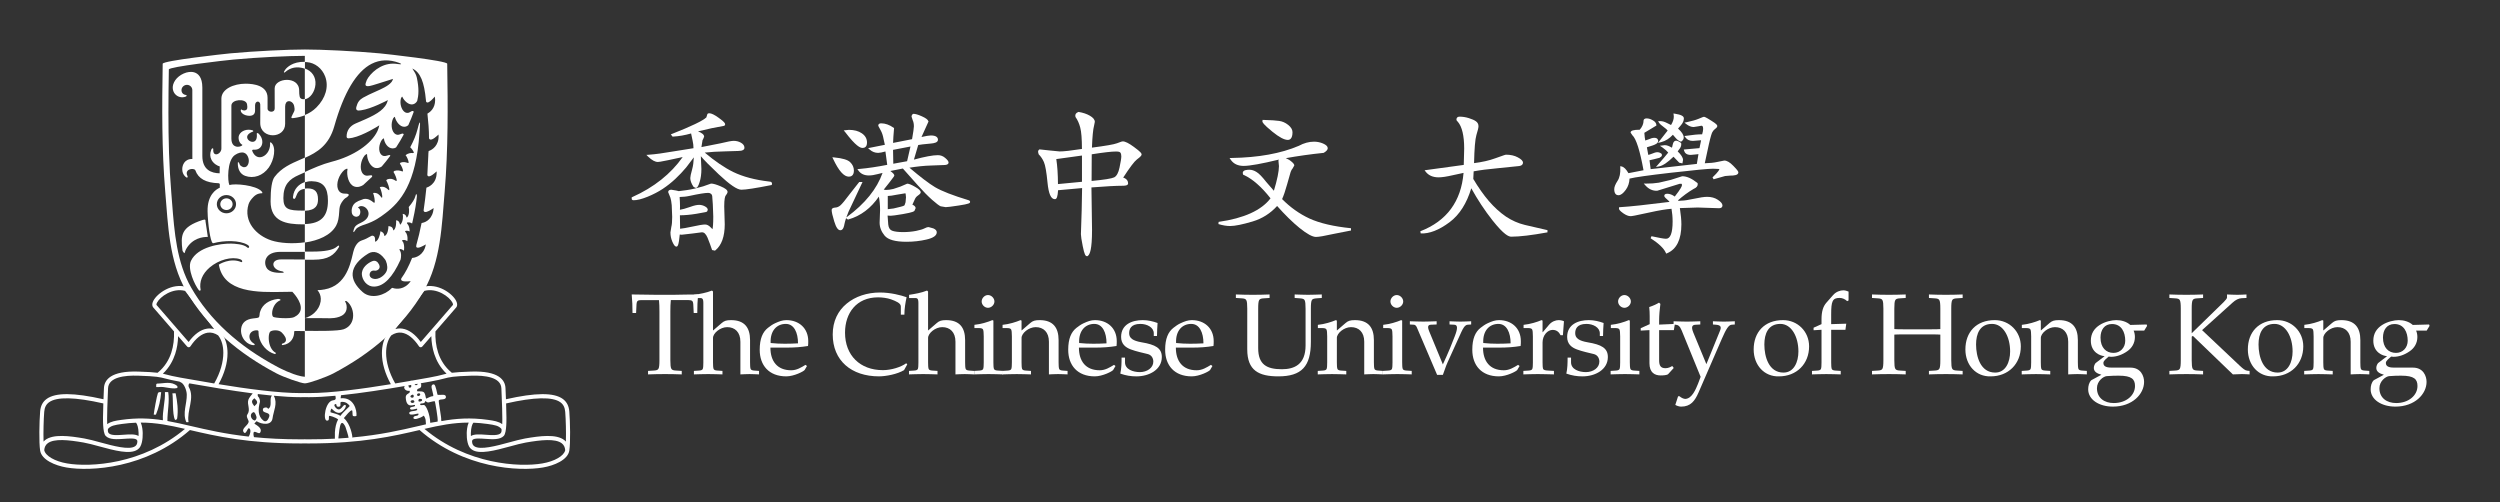 <?xml version="1.0" encoding="utf-8"?>
<!-- Generator: Adobe Illustrator 25.2.1, SVG Export Plug-In . SVG Version: 6.00 Build 0)  -->
<svg version="1.1" id="Layer_1" xmlns="http://www.w3.org/2000/svg" xmlns:xlink="http://www.w3.org/1999/xlink" x="0px" y="0px"
	 viewBox="0 0 452.28 90.89" style="enable-background:new 0 0 452.28 90.89;" xml:space="preserve">
<rect x="0" y="0" width="452.28" height="90.89" fill="#333333" stroke="none"/>
<style type="text/css">
	.st0{fill:#FFFFFF;}
</style>
<g>
	<path class="st0" d="M128.899,41.465c-0.151-0.153-0.318-0.32-0.318-0.32
		c-0.333-0.352-0.675-0.529-1.013-0.529c-0.42,0-1.192,0.127-2.362,0.389
		c-0.993,0.215-1.692,0.332-2.169,0.381c-0.003-0.361-0.028-2.105-0.034-2.436
		c0.905-0.006,1.908-0.094,2.993-0.275c1.834-0.301,1.871-0.346,1.936-0.431
		c-0.015,0.017,0.113-0.266,0.113-0.266c0-0.255-0.184-0.477-0.55-0.661
		c-0.32-0.17-0.665-0.253-1.025-0.253c-0.4,0-0.912,0.114-1.524,0.34
		l-1.179,0.377c-0.002,0-0.46,0.107-0.761,0.173
		c0.008-0.194,0.017-0.387,0.017-0.602c0-0.512-0.029-1.098-0.071-1.713
		c0.605-0.015,1.215-0.068,1.808-0.202c1.666-0.361,2.795-0.543,3.357-0.543
		c0.207,0,0.374,0.057,0.512,0.173c0.133,0.107,0.202,0.233,0.216,0.394
		l0.11,1.51l0.082,2.203C129.038,40.57,128.965,41.178,128.899,41.465
		 M130.376,33.71c-0.781-0.337-1.352-0.499-1.74-0.499
		c-0.068,0.012-1.439,0.505-1.439,0.505c-1.073,0.321-2.073,0.55-2.962,0.676
		l-1.437,0.188l-0.489-0.116l-0.843-0.14c-0.531,0-0.587,0.304-0.587,0.435
		c0.015,0.077,0.4,0.997,0.4,0.997c0.105,0.301,0.191,0.764,0.244,1.366
		l0.083,2.133c0,0.826-0.054,1.434-0.159,1.809l-0.156,0.988
		c0,0.582,0.114,1.145,0.343,1.672c0.289,0.642,0.491,0.891,0.722,0.891
		c0.245,0,0.434-0.204,0.621-2.187c0.164,0.015,0.353,0.036,0.353,0.036
		l1.954-0.222l1.679-0.218c0.235,0,0.42,0.073,0.565,0.227
		c0.176,0.174,0.333,0.421,0.468,0.733l0.46,1.19l0.372,1.065l0.108,0.015
		l0.412,0.091l0.076-0.063c1.121-0.911,1.69-2.498,1.69-4.708l-0.094-3.231
		c0-1.402,0.162-1.828,0.259-1.956c0.304-0.398,0.344-0.562,0.344-0.668
		C131.625,34.386,131.239,34.076,130.376,33.71 M139.601,33.013
		c-0.086-0.116-0.239-0.171-0.46-0.171c-2.552-0.296-4.737-0.877-6.479-1.721
		c-1.629-0.798-3.371-2.002-5.168-3.516c1.062-0.117,2.3-0.198,3.766-0.224
		c2.318-0.036,2.792-0.1,2.945-0.144c0.394-0.114,0.475-0.333,0.475-0.497
		c0-0.381-0.221-0.695-0.653-0.932c-0.386-0.218-0.826-0.327-1.303-0.327
		c-0.366,0-1.141,0.145-2.369,0.445c0,0-2.615,0.516-3.459,0.682
		c0.06-0.383,0.201-1.249,0.201-1.249c-0.003,0.017,0.116-0.204,0.116-0.204
		l0.173-0.432c0-0.355-0.367-0.667-1.107-0.96
		c1.737-0.426,3.28-0.759,4.53-0.963c0.357,0.003,0.375-0.258,0.375-0.31
		c0-0.17-0.091-0.417-1.169-1.181c-0.764-0.553-1.318-0.82-1.695-0.82
		c-0.057,0-0.236,0-0.34,0.133c-0.019,0.031-0.147,0.468-0.193,0.621
		c-0.668,0.619-2.738,1.613-6.176,2.964l-0.252,0.097l0.31,0.411l0.108-0.006
		c1.039-0.054,2.133-0.245,3.255-0.567l-0.003,0.008
		c0.005,0.042,0.279,1.332,0.279,1.332c0.099,0.44,0.15,0.878,0.15,1.304
		c0,0.009-0.002,0.017-0.002,0.026c-0.318,0.051-3.698,0.59-3.698,0.59
		c-1.746,0.309-3.215,0.505-4.368,0.587l-0.457,0.034l0.33,0.318
		c0.676,0.647,1.25,0.96,1.76,0.96c0.133,0,0.466-0.032,1.825-0.318
		c0,0,1.746-0.374,2.66-0.57c-2.133,3.025-5.174,5.469-9.106,7.232l-0.12,0.054
		v0.269c0,0.045,0.017,0.259,0.343,0.259c0.642,0,1.47-0.208,2.528-0.631
		c1.03-0.423,1.954-0.905,2.751-1.432c0.795-0.528,1.558-1.13,2.263-1.789
		c0.709-0.665,1.375-1.366,1.977-2.09c0,0,0.878-1.159,1.377-1.818
		c-0.036,0.801-0.125,1.542-0.304,2.169c-0.23,0.824-0.337,1.324-0.337,1.576
		c0,0.46,0.187,0.977,0.554,1.539l0.019,0.029l0.08,0.049l0.065,0.048
		c0.012,0.009,0.281,0.117,0.281,0.117c0.265,0,0.463-0.306,0.702-1.093
		c0.205-0.642,0.31-1.425,0.31-2.322c0,0-0.066-1.517-0.102-2.323
		c0.565,0.678,1.605,1.735,3.212,3.254c2.008,1.892,3.353,2.812,4.118,2.812
		c0.801,0,2.559-0.272,5.372-0.829l0.122-0.025l0.036-0.119
		c0.014-0.046,0.017-0.088,0.017-0.125
		C139.669,33.127,139.636,33.057,139.601,33.013"/>
	<path class="st0" d="M153.565,31.96c0.34,0,0.915-0.142,0.915-1.094
		c0-0.587-0.228-1.102-0.681-1.533c-0.437-0.428-1.374-0.707-2.862-0.851
		l-0.358-0.034l0.154,0.324C151.747,30.917,152.673,31.96,153.565,31.96
		 M156.045,26.765c0.303,0,0.807-0.127,0.807-0.972c0-0.688-0.315-1.253-0.937-1.676
		c-0.597-0.414-1.382-0.625-2.337-0.625l-0.943,0.099l0.247,0.282
		C154.854,26.467,155.634,26.765,156.045,26.765 M161.608,29.622
		c-0.008-0.378-0.043-2.232-0.046-2.51c0.279-0.054,2.667-0.512,3.155-0.607
		c-0.108,0.472-0.562,2.447-0.611,2.661
		C163.886,29.207,161.984,29.552,161.608,29.622 M160.609,35.453
		c0.372-0.002,0.891-0.074,1.582-0.221l1.548-0.256
		c0.065,0,0.085,0.012,0.102,0.086c0.003,0.014,0.063,0.616,0.063,0.616
		l-0.077,0.909l-0.182,0.545c-0.014,0.02-0.11,0.127-0.738,0.281l-1.247,0.301
		c0,0-0.69,0.086-1.051,0.131V35.453z M153.454,39.586
		c0.063-0.046,0.116-0.096,0.173-0.147c0.017-0.005,0.034-0.011,0.051-0.015
		l0.006,0.005L153.454,39.586z M175.239,36.225
		c-2.833-0.857-4.869-1.649-6.063-2.354c-1.114-0.665-2.689-1.868-4.649-3.535
		c1.327-0.208,2.647-0.36,3.905-0.391l2.559-0.097
		c0.511-0.049,0.616-0.264,0.616-0.435c0-0.227-0.187-0.486-0.61-0.841
		c-0.38-0.332-0.826-0.502-1.323-0.502c-0.917,0-2.388,0.278-4.336,0.806
		c0.154-0.522,0.718-2.436,0.78-2.643c0.191-0.026,0.803-0.117,0.803-0.117
		c0.003,0,1.48-0.148,1.48-0.148c0.553-0.048,1.286-0.17,1.286-0.682
		c0-0.357-0.224-0.78-1.287-0.78c-0.332,0-0.922,0.103-1.69,0.278
		c0.264-0.582,1.27-2.805,1.27-2.805l-0.032-0.068
		c-0.105-0.29-0.488-0.57-1.207-0.886c-0.673-0.298-1.161-0.437-1.485-0.429
		l-0.071,0.003l-0.056,0.043c-0.184,0.154-0.222,0.329-0.222,0.448l0.222,0.687
		c0.136,0.278,0.202,0.644,0.202,1.096c0,0.278-0.116,1.074-0.33,2.306
		c-0.232,0.048-3.01,0.594-3.433,0.676c0.015-0.32,0.056-1.127,0.056-1.127
		l0.122-1.574l-0.097-0.052c-0.746-0.523-1.494-0.79-2.229-0.79
		c-0.494,0-0.534,0.303-0.534,0.397c0,0.068,0,0.077,0.424,0.84
		c0.253,0.441,0.432,0.985,0.539,1.607c0,0,0.153,0.675,0.232,1.04
		c-0.347,0.068-3.038,0.604-3.038,0.604l0.31,0.273
		c0.437,0.387,0.949,0.583,1.517,0.583c0.289,0,0.736-0.093,1.312-0.252
		c0.048,0.357,0.284,2.109,0.326,2.417c-1.789,0.352-3.487,0.605-5.041,0.744
		l-0.358,0.034l0.211,0.29c0.414,0.565,1.042,0.852,1.865,0.852
		c0.466,0,0.993-0.08,1.565-0.239c0,0,0.529-0.13,0.912-0.221
		c-1.01,2.87-3.157,5.555-6.449,7.976l-0.099,0.073
		c0.108-0.309,0.23-0.636,0.378-0.996c0.003,0,2.545-5.406,2.545-5.406
		l-0.597-0.003l-1.764,2.249c-0.775,1.043-1.327,1.71-1.642,1.982
		c-0.29,0.242-0.588,0.375-0.878,0.389c-0.463,0.026-0.701,0.173-0.701,0.435
		c0,0.381,0.151,1.057,0.463,2.064c0.341,1.113,0.684,1.61,1.111,1.61
		c0.542,0,0.679-0.787,0.722-1.045c0.06-0.321,0.165-0.702,0.31-1.135
		l0.343,0.252l0.094-0.028c2.238-0.644,4.077-2.051,5.498-4.132
		c0.134,0.704,0.218,1.503,0.218,2.444l-0.082,2.268
		c0,0.84,0.307,1.632,0.912,2.36c0.633,0.741,1.922,1.101,3.941,1.101
		c1.26,0,2.481-0.136,3.626-0.404c1.25-0.29,1.858-0.724,1.858-1.321
		c0-0.292-0.21-0.523-0.619-0.696l-0.844-0.235
		c-0.233,0.002-0.505,0.09-0.815,0.258c-0.252,0.136-0.746,0.282-1.465,0.432
		c-0.721,0.142-1.508,0.216-2.343,0.216c-0.894,0-1.57-0.088-2.011-0.258
		c-0.391-0.164-0.614-0.522-0.679-1.098c0,0-0.085-1.162-0.12-1.636
		c0.228,0.017,0.534,0.039,0.534,0.039c0.272,0,1.002-0.099,2.227-0.304
		c1.886-0.327,2.024-0.5,2.101-0.593l0.208-0.472
		c0-0.346-0.332-0.536-0.585-0.638c0.13-0.282,0.471-1.033,0.471-1.033
		c0.11-0.247,0.29-0.452,0.529-0.614c0.366-0.255,0.505-0.42,0.505-0.594
		c-0.003-0.295-0.326-0.6-1.039-1c-0.665-0.383-1.111-0.56-1.402-0.56
		c-0.082,0.017-1.221,0.525-1.221,0.525l-1.283,0.429
		c-0.48,0.122-0.939,0.184-1.363,0.184c0,0-0.195-0.029-0.381-0.06
		c0.284-0.357,0.926-1.161,0.926-1.161c0.988-1.26,0.988-1.307,0.988-1.399
		c0-0.17-0.154-0.392-0.719-0.81c0.617-0.122,2.092-0.414,2.266-0.448
		c0.147,0.164,2.732,3.066,2.732,3.066c0.969,1.082,1.806,1.93,2.555,2.595
		c0.773,0.679,1.283,1.064,1.551,1.173c0.009,0.003,0.914,0.154,0.914,0.154
		c0.286,0,1.048-0.096,2.335-0.292c1.982-0.299,2.076-0.441,2.076-0.667
		C175.499,36.423,175.455,36.298,175.239,36.225"/>
	<path class="st0" d="M195.741,28.138v4.75c-0.318,0.031-3.97,0.378-4.342,0.414
		c-0.008-1.757-0.111-3.274-0.303-4.523
		C191.436,28.733,195.343,28.192,195.741,28.138 M202.859,28.288
		c0,0.34-0.11,1.022-0.324,2.027c-0.196,0.948-0.522,1.541-0.962,1.769
		c-0.451,0.222-1.842,0.443-4.092,0.653c0.002-0.403,0.025-4.504,0.026-4.822
		c2.085-0.332,3.58-0.506,4.418-0.506c0.531,0,0.701,0.12,0.755,0.193
		C202.802,27.746,202.859,27.975,202.859,28.288 M205.129,26.575
		c-0.911-0.673-1.571-0.999-2.013-0.999c-0.079,0-0.227,0.025-1.045,0.343
		c-0.525,0.205-2.058,0.471-4.524,0.79c0.073-1.977,0.205-3.342,0.392-4.016
		l0.128-0.642c0-0.404-0.296-0.772-0.909-1.124
		c-0.556-0.32-1.224-0.545-1.988-0.67l-0.054-0.009l-0.051,0.02
		c-0.437,0.167-0.529,0.443-0.529,0.644l0.032,0.25
		c0.394,0.556,0.671,1.182,0.866,1.939c0.199,0.744,0.298,2.045,0.304,3.847
		c-1.92,0.298-3.286,0.451-4.03,0.451l-1.788-0.174l-1.871-0.202l-0.039,0.04
		c-0.096,0.057-0.208,0.181-0.208,0.431l0.105,0.42
		c0.404,0.403,0.712,0.861,0.954,1.417c0.249,0.565,0.463,1.8,0.644,3.668
		c0.202,2.073,0.625,3.036,1.34,3.036c0.344,0,0.5-0.462,0.574-1.619
		c0.301-0.028,3.952-0.355,4.347-0.391c-0.008,0.408-0.077,4.078-0.077,4.078
		l-0.137,4.263c0,0.34,0.107,1.048,0.33,2.169
		c0.307,1.531,0.497,1.812,0.764,1.812h0.079l0.127-0.096
		c0.306-0.279,0.712-1.067,0.712-4.662c0,0-0.093-6.716-0.108-7.679
		c2.572-0.201,4.458-0.303,5.582-0.303c0.341,0,1.051,0,1.051-0.423
		c0-0.377-0.188-0.832-0.888-1.054c1.181-1.82,2.021-2.937,2.479-3.28
		c0.709-0.52,0.852-0.736,0.852-0.917C206.531,27.762,206.423,27.518,205.129,26.575"
		/>
	<path class="st0" d="M244.408,41.289c-3.132-0.315-5.665-0.909-7.53-1.764
		c-1.814-0.846-3.469-2.03-4.93-3.509c0.279-0.617,0.576-1.476,0.888-2.601
		l0.654-2.292c0.105-0.296,0.228-0.516,0.36-0.648l0.307-0.542
		c0-0.218-0.199-0.462-0.695-0.846c-0.27-0.215-0.562-0.332-0.843-0.474
		c2.16-0.386,4.453-0.715,6.854-0.96c0.52-0.31,0.73-0.576,0.73-0.844
		c-0.002-0.323-0.278-0.597-0.847-0.847c-0.511-0.219-1.059-0.332-1.632-0.332
		c-0.917,0-1.843,0.255-2.755,0.752c-3.229,1.383-7.323,2.124-12.151,2.197
		l-0.377,0.005l0.211,0.313c0.503,0.742,1.289,1.118,2.335,1.118
		c1.108,0,3.269-0.389,6.387-1.145c-0.022,0.069-0.093,0.108-0.093,0.19
		c0.002,0.02,0.096,0.993,0.096,0.993c-0.002,0.955-0.315,2.471-0.917,4.458
		c-0.34-0.391-1.38-1.588-1.38-1.588c-0.744-0.951-1.317-1.541-1.755-1.803
		c-0.428-0.273-0.863-0.412-1.284-0.412c-0.303,0-1.216,0-1.216,0.587l0.085,0.337
		h0.074c1.607,0.732,3.243,2.169,4.87,4.246
		c-1.65,2.172-4.796,3.612-9.394,4.263l-0.032,0.397
		c0.766,0.233,1.479,0.352,2.118,0.352c0.866,0,2.227-0.276,4.049-0.818
		c1.769-0.523,3.254-1.485,4.45-2.806c1.4,1.579,2.76,2.919,4.041,3.962
		c1.366,1.102,2.346,1.636,2.993,1.636c0.499,0,1.531-0.176,3.158-0.54
		l3.177-0.625L244.408,41.289z M230.205,23.839
		c1.227,0.991,2.135,1.473,2.775,1.473c0.386,0,0.849-0.242,0.849-1.397
		c0-0.465-0.267-0.911-0.792-1.326c-0.503-0.397-1.048-0.636-1.621-0.713
		c-0.537-0.083-1.446-0.144-2.775-0.179l-0.212-0.008l-0.054,0.238
		C228.376,22.125,228.518,22.457,230.205,23.839"/>
	<path class="st0" d="M275.86,40.69c-1.195-0.287-2.345-0.793-3.416-1.507
		c-1.06-0.724-2.102-1.667-3.084-2.802c-0.965-1.125-1.916-2.477-2.826-4.009
		c0.006-0.108,0.056-1.121,0.068-1.375c1.079-0.205,2.603-0.406,4.597-0.588
		l3.643-0.37c0.596-0.097,0.684-0.418,0.684-0.602
		c-0.002-0.326-0.303-0.636-0.946-0.974c-0.582-0.315-1.294-0.477-2.112-0.477
		c-0.069,0-0.188,0.002-1.976,0.658c-1.076,0.4-2.369,0.684-3.816,0.868
		c0.057-2.612,0.199-4.331,0.421-5.071c0.258-0.827,0.38-1.34,0.38-1.61
		c-0.002-0.377-0.167-0.687-0.474-0.894c-0.261-0.194-0.687-0.384-1.26-0.563
		c-0.565-0.178-1.135-0.269-1.693-0.269c-0.349,0-0.56,0.19-0.56,0.506
		c0,0.156,0.088,0.303,0.269,0.446c0.741,0.874,1.13,2.502,1.13,4.818
		c0,0-0.068,2.653-0.077,2.961c-0.318,0.043-7.088,0.969-7.088,0.969l0.216,0.281
		c0.52,0.664,1.306,0.999,2.328,0.999c0.597,0,1.463-0.131,2.569-0.389
		c0,0,1.355-0.293,1.937-0.418c-0.432,5.163-3.053,8.72-7.815,10.558l0.062,0.394
		c1.559,0.076,3.314-0.605,5.22-2.027c1.804-1.346,3.115-3.427,3.93-6.144
		c1.135,2.048,2.419,4.009,3.85,5.818c2.095,2.638,2.934,2.941,3.384,2.941
		c1.507,0,3.709-0.262,6.55-0.783l0.005-0.398L275.86,40.69z"/>
	<path class="st0" d="M310.766,36.138c-0.525-0.35-1.17-0.528-1.922-0.528
		c-0.528,0-1.311,0.114-2.385,0.349c-1.031,0.224-1.786,0.338-2.251,0.338
		c-0.018,0-0.483,0.042-0.483,0.042c-0.065-0.002-0.114-0.032-0.159-0.093
		c0.898-0.792,1.845-1.496,2.819-2.064c0.597-0.244,0.753-0.568,0.753-0.838
		c0-0.049-0.003-0.1-0.014-0.148l-0.015-0.069l-0.056-0.048
		c-0.994-0.795-1.908-1.196-2.72-1.196c-0.063,0.009-2.09,0.667-2.09,0.667
		l-2.15,0.502c-0.73,0.117-1.49,0.171-2.255,0.162l-0.46-0.005l0.303,0.344
		c0.591,0.665,1.303,0.988,2.122,0.959c0.049-0.009,3.904-1.21,4.069-1.261
		h0.337c0.059,0,0.073,0.174,0.073,0.276c0,0.117-0.153,0.576-1.3,2.033
		c-0.435-0.32-0.892-0.511-1.375-0.511c-0.469,0-0.52,0.269-0.52,0.383
		c0,0.134,0.086,0.278,0.563,0.69c0.199,0.17,0.313,0.298,0.386,0.404
		c-4.197,0.531-7.215,0.854-8.928,0.951l-0.193,0.012l-0.028,0.232
		c0,0.162,0.096,0.377,0.784,0.868c0.511,0.349,0.943,0.519,1.326,0.519
		c0.179,0,0.718-0.069,3.322-0.651c1.805-0.403,3.151-0.622,4.077-0.685
		c0.125,0.725,0.201,1.486,0.201,2.297c0,2.075-0.403,3.127-1.196,3.127
		c-0.352,0-1.235-0.156-2.629-0.462l-0.153,0.369
		c1.456,0.935,2.377,1.811,2.734,2.601l0.082,0.181l0.184-0.079
		c1.703-0.724,2.564-2.481,2.564-5.217c0-0.778-0.097-1.778-0.273-2.942
		c0.381-0.015,3.225-0.105,3.225-0.105l3.847,0.127
		c0.573,0,0.633-0.346,0.633-0.494C311.612,36.848,311.337,36.512,310.766,36.138
		 M313.571,29.996c-0.621-0.642-1.153-0.952-1.627-0.952l-1.257,0.253
		c-0.59,0.137-1.368,0.213-2.272,0.239c0.097-0.449,0.727-3.371,0.727-3.371
		c0.343-1.524,0.536-2.065,0.636-2.249c0.145-0.261,0.315-0.46,0.5-0.588
		c0.284-0.208,0.4-0.366,0.4-0.525s-0.085-0.358-1.124-0.997
		c-0.98-0.622-1.186-0.675-1.3-0.675c-0.06,0.003-0.123,0.003-0.956,0.361
		c-0.502,0.21-1.218,0.415-2.127,0.607l-0.435,0.088l0.35,0.273
		c0.446,0.344,0.888,0.52,1.317,0.52l0.749-0.117l0.648-0.116
		c0.107,0,0.321,0,0.321,0.565c0,0.298-0.079,0.634-0.184,0.985
		c-0.718-0.002-1.679,0.088-2.865,0.265l-0.337,0.048l0.202,0.275
		c0.293,0.4,0.736,0.604,1.314,0.604l1.372-0.11c0,0,0.065,0.009,0.125,0.014
		c-0.063,0.309-0.245,1.173-0.292,1.403c-0.267,0.023-2.843,0.256-2.843,0.256
		l0.073,0.239c0.1,0.335,0.386,0.733,1.182,0.733l0.891-0.083
		c0.006,0,0.293-0.031,0.512-0.056c-0.063,0.372-0.25,1.537-0.29,1.766
		c-0.289,0.034-7.98,0.906-8.356,0.946c-0.039-0.287-0.174-1.337-0.211-1.607
		c0.261-0.06,0.835-0.191,0.835-0.191l0.976-0.25l0.11-0.082l0.107-0.068
		c0.144-0.086,0.221-0.211,0.221-0.352c0-0.054-0.012-0.11-0.035-0.167
		l-0.019-0.049l-0.042-0.032c-0.219-0.174-0.471-0.264-0.746-0.264
		c-0.233,0-0.556,0.091-0.985,0.278c-0.326,0.133-0.509,0.179-0.645,0.204
		c-0.048-0.272-0.204-1.124-0.247-1.372c0.239-0.076,0.954-0.303,0.954-0.303
		c0.466-0.148,1.085-0.397,1.085-0.838c0-0.173-0.068-0.574-0.709-0.574
		c-0.286,0-0.631,0.097-1.059,0.293c0,0-0.346,0.12-0.563,0.194
		c-0.04-0.244-0.096-0.585-0.096-0.585s-0.056-0.607-0.074-0.807
		c0.191-0.114,2.186-1.317,2.186-1.317l-0.011-0.128
		c-0.028-0.327-0.253-0.61-0.671-0.834c-0.37-0.218-0.735-0.327-1.071-0.327
		c-0.516,0.003-0.571,0.279-0.571,0.398c0,0.579-0.241,1.133-0.688,1.649
		c-1.179,0.011-1.658,0.157-1.658,0.529l0.315,0.466
		c0.695,0.628,1.374,2.774,2.021,6.337c-0.338,0.068-2.494,0.483-2.726,0.528
		c-0.408-0.702-0.809-1.119-1.227-1.21l-0.258-0.056l0.012,0.264
		c0.043,1.02-0.12,1.82-0.488,2.376c-0.412,0.634-0.61,1.133-0.61,1.525
		c0,0.951,0.479,1.094,0.766,1.094c0.412,0,0.846-0.324,1.331-0.989
		c0.428-0.588,0.639-1.272,0.671-2.021c0.937-0.242,3.444-0.597,7.522-1.064
		c4.228-0.483,6.775-0.725,7.574-0.725l0.977,0.042
		c0.008,0,0.185,0.039,0.185,0.039c-0.011,0.059-0.099,0.412-1.246,1.488
		l0.194,0.344l2.082-0.591c0.003,0,0.906-0.074,0.906-0.074
		c0.693,0,1.491-0.063,1.491-0.573C314.492,31.057,314.421,30.862,313.571,29.996
		 M299.578,30.209l0.574-0.102c0.695-0.14,1.557-0.738,2.604-1.757
		c0.207,0.216,1.036,1.082,1.036,1.082l0.58,0.128l0.026-0.171l0.083-0.445
		c0-0.431-0.343-0.949-0.968-1.557c0.105-0.142,0.307-0.414,0.307-0.414
		c0.227-0.284,0.341-0.577,0.341-0.863c0-0.046-0.005-0.093-0.011-0.139
		l-0.012-0.088l-0.071-0.051c-0.35-0.256-0.625-0.381-0.844-0.381
		c-0.222,0-0.512,0.134-0.625,0.77c-0.048,0.292-0.096,0.424-0.134,0.502
		c-0.474-0.295-0.903-0.463-1.286-0.463l-0.883,0.114l0.451,0.298
		c0.512,0.364,0.851,0.671,1.057,0.934c-0.181,0.221-0.8,0.966-0.8,0.966
		L299.578,30.209z M301.021,23.01c0.327,0.233,0.54,0.432,0.678,0.608
		c-0.178,0.225-1.758,2.24-1.758,2.24l0.576-0.142
		c0.807-0.201,1.511-0.668,2.129-1.337c0.14,0.164,0.432,0.499,0.432,0.499
		c0.327,0.395,0.638,0.631,0.952,0.725l0.097,0.031l0.082-0.06
		c0.266-0.194,0.398-0.431,0.398-0.699c0-0.475-0.363-1.01-1.028-1.61
		c0.147-0.17,0.494-0.573,0.494-0.573c0.372-0.423,0.56-0.849,0.56-1.272
		c0-0.415-0.497-0.675-1.612-0.849l-0.273-0.042l0.04,0.273
		c0.017,0.103,0.023,0.207,0.023,0.312c0,0.48-0.182,0.985-0.5,1.502
		c-0.219-0.11-0.709-0.35-0.709-0.35c-0.486-0.253-0.917-0.372-1.283-0.352
		l-0.35,0.02l0.19,0.295C300.3,22.442,300.581,22.696,301.021,23.01"/>
	<path class="st0" d="M119.3,65.169c0,0.789-0.042,1.331-0.187,1.558
		c-0.127,0.207-0.377,0.292-0.875,0.312l-0.999,0.063v0.631
		c1.082-0.042,2.061-0.059,3.08-0.059c0.957,0,1.936,0.017,3.018,0.059v-0.631
		l-0.999-0.063c-0.5-0.02-0.75-0.105-0.874-0.312
		c-0.145-0.227-0.188-0.769-0.188-1.558v-8.799c0-0.789,0.02-1.456,0.085-2.079
		h3.225c0.624,0,0.79,0.188,0.832,0.687l0.085,1.642h0.644
		c0-1.122,0.043-2.266,0.147-3.35c-0.752,0-1.499,0.022-2.249,0.022
		c-0.747,0.019-1.497,0.042-2.246,0.042h-3.018c-1.499,0-2.998-0.063-4.497-0.063
		c0.105,1.084,0.145,2.227,0.145,3.35h0.648l0.082-1.642
		c0.042-0.499,0.208-0.687,0.834-0.687h3.225
		c0.063,0.624,0.083,1.29,0.083,2.079V65.169z"/>
	<path class="st0" d="M127.245,65.542c0,0.562-0.022,0.977-0.105,1.207
		c-0.082,0.185-0.31,0.27-0.665,0.29l-0.937,0.063v0.631
		c0.73-0.019,1.562-0.059,2.582-0.059c1.019,0,1.852,0.04,2.582,0.059v-0.631
		l-0.939-0.063c-0.355-0.02-0.582-0.105-0.665-0.29
		c-0.083-0.23-0.107-0.645-0.107-1.207v-4.405c0-0.851,1.292-1.954,2.561-1.954
		c1.415,0,2.394,0.914,2.394,2.641v5.91c0.479-0.019,1.082-0.059,1.664-0.059
		c0.585,0,1.185,0.04,1.707,0.059v-0.631l-0.852-0.063
		c-0.355-0.02-0.583-0.105-0.668-0.29c-0.082-0.23-0.103-0.645-0.103-1.207
		v-4.012c0-2.264-0.999-3.617-3.435-3.617c-0.832,0-1.226,0.125-1.684,0.52
		l-1.541,1.331h-0.043v-7.031l-0.187-0.168c-1.039,0.417-2.141,0.604-3.246,0.77
		v0.583h1.165c0.458,0,0.52,0.374,0.52,0.852V65.542z"/>
	<path class="st0" d="M142.268,57.914c-0.71,0-1.311,0.227-2.041,0.562
		c-0.46,0.207-0.895,0.519-1.29,0.83c-0.954,0.75-1.497,1.957-1.497,3.975
		c0,2.809,1.664,4.808,4.807,4.808c1.415,0,3.183-0.917,3.331-1.165l0.414-0.709
		l-0.27-0.207c-0.79,0.479-1.579,0.979-2.581,0.979
		c-2.559,0-3.765-1.667-3.765-4.101h3.036c1.25,0,2.519-0.082,3.768-0.292
		c0.042-0.289,0.042-0.582,0.042-0.875
		C146.221,59.37,144.534,57.914,142.268,57.914 M142.162,58.598
		c1.5,0,2.207,1.584,2.207,3.518c-1.499,0.083-3.248,0.127-4.952-0.06
		C139.312,59.786,140.561,58.598,142.162,58.598"/>
	<path class="st0" d="M164.134,65.925l-0.188-0.21c-0.957,0.71-2.723,1.249-4.223,1.249
		c-4.12,0-6.847-2.661-6.847-6.783c0-3.538,2.061-6.387,5.974-6.387
		c0.769,0,1.666,0.123,2.331,0.353c0.955,0.352,1.791,0.705,1.791,1.289v1.497
		h0.644c0-1.081,0.187-2.184,0.395-3.163c-0.999-0.352-2.87-0.852-4.808-0.852
		c-2.329,0-4.452,0.707-6.011,1.996c-1.604,1.314-2.541,3.206-2.541,5.6
		c0,4.723,3.371,7.574,8.366,7.574c1.269,0,3.328-0.397,4.537-1.125
		L164.134,65.925z"/>
	<path class="st0" d="M166.153,65.542c0,0.562-0.02,0.977-0.102,1.207
		c-0.086,0.185-0.315,0.27-0.665,0.29l-0.939,0.063v0.631
		c0.73-0.019,1.561-0.059,2.581-0.059s1.851,0.04,2.579,0.059v-0.631
		l-0.935-0.063c-0.355-0.02-0.583-0.105-0.667-0.29
		c-0.082-0.23-0.103-0.645-0.103-1.207v-4.405c0-0.851,1.289-1.954,2.559-1.954
		c1.415,0,2.394,0.914,2.394,2.641v5.91c0.477-0.019,1.082-0.059,1.666-0.059
		c0.582,0,1.184,0.04,1.704,0.059v-0.631l-0.852-0.063
		c-0.355-0.02-0.583-0.105-0.667-0.29c-0.082-0.23-0.103-0.645-0.103-1.207
		v-4.012c0-2.264-0.999-3.617-3.435-3.617c-0.832,0-1.227,0.125-1.686,0.52
		l-1.541,1.331h-0.04v-7.031l-0.187-0.168c-1.042,0.417-2.144,0.604-3.246,0.77
		v0.583h1.164c0.457,0,0.52,0.374,0.52,0.852V65.542z"/>
	<path class="st0" d="M178.739,53.376c-0.604,0-1.144,0.56-1.144,1.165
		c0,0.602,0.54,1.144,1.144,1.144c0.604,0,1.165-0.542,1.165-1.144
		C179.904,53.936,179.342,53.376,178.739,53.376 M179.717,57.996l-0.188-0.083
		c-0.769,0.332-2.019,0.727-3.246,0.852v0.585h0.772
		c0.437,0,0.645,0.062,0.77,0.228c0.102,0.164,0.145,0.624,0.145,1.287v4.676
		c0,0.562-0.02,0.979-0.105,1.207c-0.082,0.185-0.312,0.27-0.664,0.29
		l-0.959,0.063v0.631c0.75-0.019,1.582-0.059,2.603-0.059
		c1.017,0,1.849,0.04,2.599,0.059v-0.631l-0.957-0.063
		c-0.353-0.02-0.583-0.105-0.665-0.29c-0.085-0.228-0.105-0.645-0.105-1.207
		V57.996z"/>
	<path class="st0" d="M184.811,61.136c0-0.851,1.29-1.953,2.559-1.953
		c1.415,0,2.393,0.912,2.393,2.64v5.91c0.479-0.019,1.082-0.059,1.664-0.059
		c0.583,0,1.189,0.04,1.709,0.059v-0.631l-0.854-0.063
		c-0.355-0.02-0.583-0.105-0.665-0.29c-0.083-0.228-0.105-0.645-0.105-1.207
		v-4.012c0-2.264-0.999-3.617-3.435-3.617c-0.83,0-1.227,0.125-1.684,0.52
		l-1.542,1.331h-0.04v-1.767l-0.19-0.083c-0.769,0.332-2.014,0.727-3.243,0.852
		v0.585h0.769c0.435,0,0.644,0.062,0.769,0.228
		c0.107,0.164,0.147,0.624,0.147,1.287v4.676c0,0.562-0.022,0.979-0.105,1.207
		c-0.082,0.185-0.312,0.27-0.665,0.29l-0.935,0.063v0.631
		c0.729-0.019,1.559-0.059,2.579-0.059c1.02,0,1.852,0.04,2.582,0.059v-0.631
		l-0.937-0.063c-0.355-0.02-0.582-0.105-0.665-0.29
		c-0.085-0.228-0.105-0.645-0.105-1.207V61.136z"/>
	<path class="st0" d="M198.084,57.914c-0.71,0-1.312,0.227-2.038,0.562
		c-0.46,0.207-0.897,0.519-1.294,0.83c-0.955,0.75-1.499,1.957-1.499,3.975
		c0,2.809,1.666,4.808,4.808,4.808c1.415,0,3.183-0.917,3.331-1.165l0.414-0.709
		l-0.269-0.207c-0.792,0.479-1.582,0.979-2.582,0.979
		c-2.561,0-3.765-1.667-3.765-4.101h3.036c1.25,0,2.519-0.082,3.768-0.292
		c0.04-0.289,0.04-0.582,0.04-0.875
		C202.035,59.37,200.351,57.914,198.084,57.914 M197.977,58.598
		c1.5,0,2.207,1.584,2.207,3.518c-1.499,0.083-3.246,0.127-4.953-0.06
		C195.126,59.786,196.378,58.598,197.977,58.598"/>
	<path class="st0" d="M202.906,64.697c0,0.979-0.022,1.976-0.23,2.893
		c1.019,0.353,1.914,0.5,2.914,0.5c2.309,0,4.598-1.209,4.598-3.498
		c0-1.624-1.164-2.247-3.643-2.663c-1.582-0.27-2.268-0.75-2.268-1.644
		c0-0.707,0.272-1.687,2.041-1.687c1.187,0,2.416,0.625,2.416,1.707v0.48h0.579
		c0.022-0.834,0.043-1.602,0.105-2.352c-0.809-0.292-1.704-0.52-2.683-0.52
		c-1.957,0-3.913,0.79-3.913,3.039c0,1.269,0.77,1.892,1.767,2.266
		c1,0.375,2.146,0.605,3.058,0.835c0.647,0.165,1.002,0.707,1.002,1.372
		c0,1.124-1.125,1.894-2.434,1.894c-1.21,0-2.686-0.48-2.686-1.771v-0.852
		H202.906z"/>
	<path class="st0" d="M215.619,57.914c-0.71,0-1.312,0.227-2.039,0.562
		c-0.46,0.207-0.895,0.519-1.29,0.83c-0.959,0.75-1.5,1.957-1.5,3.975
		c0,2.809,1.666,4.808,4.808,4.808c1.417,0,3.184-0.917,3.33-1.165l0.415-0.709
		l-0.269-0.207c-0.792,0.479-1.582,0.979-2.582,0.979
		c-2.559,0-3.765-1.667-3.765-4.101h3.036c1.252,0,2.519-0.082,3.768-0.292
		c0.042-0.289,0.042-0.582,0.042-0.875C219.572,59.37,217.886,57.914,215.619,57.914
		 M215.514,58.598c1.5,0,2.204,1.584,2.204,3.518
		c-1.496,0.083-3.245,0.127-4.95-0.06
		C212.663,59.786,213.913,58.598,215.514,58.598"/>
	<path class="st0" d="M225.643,63.222c0,3.805,2.082,4.867,5.62,4.867
		c4.202,0,5.889-1.789,5.889-6.239v-6.009c0-0.79,0.04-1.332,0.187-1.561
		c0.123-0.207,0.374-0.269,0.874-0.31l0.915-0.065v-0.633
		c-0.915,0.023-1.666,0.063-2.496,0.063c-0.75,0-1.582-0.04-2.416-0.063v0.633
		l0.917,0.065c0.5,0.042,0.749,0.103,0.874,0.31
		c0.145,0.228,0.185,0.77,0.185,1.561v6.653c0,3.453-2.036,4.305-4.287,4.305
		c-2.745,0-4.285-0.852-4.285-3.805v-7.153c0-0.79,0.04-1.332,0.187-1.561
		c0.125-0.207,0.374-0.29,0.874-0.31l1-0.065v-0.633
		c-1.084,0.045-2.061,0.063-3.018,0.063c-1.02,0-1.997-0.019-3.08-0.063v0.633
		l0.997,0.065c0.5,0.02,0.75,0.103,0.875,0.31
		c0.147,0.228,0.187,0.77,0.187,1.561V63.222z"/>
	<path class="st0" d="M241.854,61.136c0-0.851,1.29-1.953,2.559-1.953
		c1.416,0,2.393,0.912,2.393,2.64v5.91c0.48-0.019,1.084-0.059,1.666-0.059
		s1.186,0.04,1.707,0.059v-0.631l-0.854-0.063
		c-0.355-0.02-0.582-0.105-0.665-0.29c-0.082-0.228-0.105-0.645-0.105-1.207
		v-4.012c0-2.264-1-3.617-3.435-3.617c-0.832,0-1.227,0.125-1.684,0.52
		l-1.542,1.331h-0.04v-1.767l-0.188-0.083c-0.769,0.332-2.019,0.727-3.246,0.852
		v0.585h0.77c0.438,0,0.645,0.062,0.769,0.228
		c0.105,0.164,0.147,0.624,0.147,1.287v4.676c0,0.562-0.02,0.979-0.103,1.207
		c-0.083,0.185-0.313,0.27-0.665,0.29l-0.939,0.063v0.631
		c0.729-0.019,1.561-0.059,2.584-0.059c1.017,0,1.849,0.04,2.578,0.059v-0.631
		l-0.937-0.063c-0.355-0.02-0.58-0.105-0.662-0.29
		c-0.085-0.228-0.106-0.645-0.106-1.207V61.136z"/>
	<path class="st0" d="M252.691,53.376c-0.604,0-1.145,0.56-1.145,1.165
		c0,0.602,0.542,1.144,1.145,1.144c0.605,0,1.167-0.542,1.167-1.144
		C253.858,53.936,253.296,53.376,252.691,53.376 M253.668,57.996l-0.187-0.083
		c-0.769,0.332-2.019,0.727-3.246,0.852v0.585h0.772
		c0.435,0,0.644,0.062,0.769,0.228c0.103,0.164,0.145,0.624,0.145,1.287v4.676
		c0,0.562-0.019,0.979-0.103,1.207c-0.082,0.185-0.312,0.27-0.668,0.29
		l-0.954,0.063v0.631c0.747-0.019,1.581-0.059,2.603-0.059
		c1.019,0,1.849,0.04,2.598,0.059v-0.631l-0.957-0.063
		c-0.354-0.02-0.58-0.105-0.664-0.29c-0.085-0.228-0.106-0.645-0.106-1.207
		V57.996z"/>
	<path class="st0" d="M264.34,60.14c0.292-0.625,0.644-1.354,1.164-1.395l0.647-0.042
		v-0.582c-0.647,0.02-1.312,0.062-1.959,0.062c-0.644,0-1.311-0.042-1.953-0.062
		v0.582l0.851,0.042c0.625,0.02,0.667,0.625,0.105,2.062l-0.874,2.204
		c-0.395,0.977-0.855,1.956-1.29,2.914l-2.476-5.994
		c-0.353-0.874-0.208-1.167,0.333-1.187l1.019-0.042v-0.582
		c-0.81,0.02-1.602,0.062-2.414,0.062s-1.624-0.042-2.434-0.062v0.582
		l0.707,0.042c0.395,0.02,0.52,0.395,0.645,0.687l3.58,8.388h1.04
		c0.292-0.709,0.5-1.5,0.852-2.269L264.34,60.14z"/>
	<path class="st0" d="M271.186,57.914c-0.709,0-1.311,0.227-2.038,0.562
		c-0.46,0.207-0.897,0.519-1.292,0.83c-0.957,0.75-1.499,1.957-1.499,3.975
		c0,2.809,1.664,4.808,4.808,4.808c1.415,0,3.183-0.917,3.33-1.165l0.415-0.709
		l-0.27-0.207c-0.79,0.479-1.581,0.979-2.579,0.979
		c-2.562,0-3.766-1.667-3.766-4.101h3.036c1.25,0,2.519-0.082,3.768-0.292
		c0.04-0.289,0.04-0.582,0.04-0.875
		C275.139,59.37,273.455,57.914,271.186,57.914 M271.081,58.598
		c1.5,0,2.207,1.584,2.207,3.518c-1.499,0.083-3.248,0.127-4.952-0.06
		C268.23,59.786,269.48,58.598,271.081,58.598"/>
	<path class="st0" d="M277.319,65.542c0,0.562-0.02,0.977-0.105,1.207
		c-0.083,0.185-0.31,0.27-0.665,0.29l-0.954,0.063v0.631
		c0.746-0.019,1.579-0.059,2.598-0.059c1.02,0,1.852,0.04,2.934,0.059v-0.631
		l-1.082-0.063c-0.479-0.02-0.79-0.105-0.874-0.29
		c-0.082-0.23-0.103-0.645-0.103-1.207v-3.573c0-1.329,0.915-2.288,1.831-2.288
		c0.752,0,1.187,0.457,1.415,0.959h0.437l0.188-2.519
		c-0.168-0.102-0.605-0.207-0.959-0.207c-0.54,0-1.247,0.25-1.747,0.852
		l-1.124,1.331h-0.042v-2.099l-0.187-0.083c-0.772,0.332-2.018,0.727-3.246,0.852
		v0.583h0.769c0.435,0,0.645,0.063,0.77,0.23
		c0.105,0.164,0.145,0.622,0.145,1.287V65.542z"/>
	<path class="st0" d="M283.598,64.697c0,0.979-0.02,1.976-0.23,2.893
		c1.02,0.353,1.916,0.5,2.916,0.5c2.309,0,4.597-1.209,4.597-3.498
		c0-1.624-1.162-2.247-3.64-2.663c-1.582-0.27-2.268-0.75-2.268-1.644
		c0-0.707,0.269-1.687,2.039-1.687c1.187,0,2.414,0.625,2.414,1.707v0.48h0.582
		c0.02-0.834,0.04-1.602,0.103-2.352c-0.81-0.292-1.704-0.52-2.684-0.52
		c-1.956,0-3.911,0.79-3.911,3.039c0,1.269,0.77,1.892,1.767,2.266
		c1,0.375,2.144,0.605,3.059,0.835c0.645,0.165,1,0.707,1,1.372
		c0,1.124-1.125,1.894-2.436,1.894c-1.209,0-2.686-0.48-2.686-1.771v-0.852
		H283.598z"/>
	<path class="st0" d="M293.876,53.376c-0.604,0-1.145,0.56-1.145,1.165
		c0,0.602,0.542,1.144,1.145,1.144s1.167-0.542,1.167-1.144
		C295.043,53.936,294.48,53.376,293.876,53.376 M294.853,57.996l-0.185-0.083
		c-0.77,0.332-2.019,0.727-3.248,0.852v0.585h0.77
		c0.437,0,0.647,0.062,0.77,0.228c0.103,0.164,0.147,0.624,0.147,1.287v4.676
		c0,0.562-0.022,0.979-0.105,1.207c-0.083,0.185-0.312,0.27-0.668,0.29
		l-0.954,0.063v0.631c0.747-0.019,1.581-0.059,2.599-0.059
		c1.022,0,1.852,0.04,2.601,0.059v-0.631l-0.955-0.063
		c-0.355-0.02-0.582-0.105-0.665-0.29c-0.085-0.228-0.106-0.645-0.106-1.207
		V57.996z"/>
	<path class="st0" d="M298.407,59.723v5.992c0,1.687,0.937,2.207,2.039,2.207
		c0.437,0,1.164-0.042,1.354-0.25l0.999-1.102l-0.27-0.355
		c-0.292,0.167-0.685,0.397-1.229,0.397c-0.875,0-1.144-0.48-1.144-1.437v-5.452
		h2.663l0.188-1.125l-2.851,0.127v-0.79c0-0.875,0.103-2.038,0.227-2.956
		l-0.249-0.228c-0.353,0.228-1.02,0.562-1.771,0.79
		c0.063,0.562,0.085,1.104,0.085,1.644v1.457l-1.622,0.729v0.437L298.407,59.723z"
		/>
	<path class="st0" d="M308.705,65.883l-2.393-5.785c-0.437-1.124-0.083-1.332,0.502-1.352
		l0.789-0.042v-0.583c-0.812,0.022-1.602,0.063-2.413,0.063
		c-0.813,0-1.602-0.042-2.416-0.063v0.583l0.374,0.042
		c0.458,0.042,0.75,0.228,1.082,1.019l3.435,8.408l-0.479,1.27
		c-0.395,0.957-1.062,2.643-2.268,2.726c-0.292,0.019-0.812-0.227-1.062-0.48
		h-0.269l-0.502,1.564c0.23,0.144,0.687,0.31,1.042,0.31
		c1.747,0,2.496-1.04,3.163-2.561l4.225-9.737
		c0.792-1.832,1.247-2.477,1.749-2.519l0.583-0.042v-0.583
		c-0.668,0.022-1.312,0.063-1.982,0.063c-0.662,0-1.307-0.042-1.974-0.063v0.583
		l0.542,0.042c0.749,0.063,1.06,0.293,0.749,1.06L308.705,65.883z"/>
	<path class="st0" d="M322.086,58.597c1.997,0,3.268,2.294,3.268,4.977
		c0,1.934-0.813,3.83-2.706,3.83c-2.663,0-3.455-2.893-3.455-5.08
		C319.193,60.39,319.878,58.597,322.086,58.597 M321.836,68.089
		c3.184,0,5.452-2.247,5.452-5.432c0-2.664-2.059-4.744-4.723-4.744
		c-3.35,0-5.305,2.183-5.305,5.305C317.259,66.09,319.215,68.172,321.836,68.089"/>
	<path class="st0" d="M334.427,52.75c-0.292-0.123-0.625-0.228-0.939-0.228
		c-0.582,0-1.332,0.25-1.872,0.875l-1.207,1.372
		c-0.602,0.685-0.875,1.624-0.875,2.999v0.872l-1.436,0.647v0.457l1.436-0.083
		v5.88c0,0.562-0.02,0.979-0.103,1.209c-0.082,0.185-0.31,0.27-0.665,0.29
		l-0.957,0.063v0.63c0.749-0.019,1.581-0.057,2.601-0.057
		c1.019,0,1.852,0.039,2.599,0.057V67.103l-0.956-0.063
		c-0.355-0.02-0.582-0.105-0.665-0.29c-0.083-0.23-0.105-0.647-0.105-1.209
		v-5.88h2.579l0.148-1.102l-2.728,0.082v-1.769c0-2.373,0.23-2.975,1.519-2.975
		c0.522,0,1,0.228,1.374,0.582l0.252-0.123V52.75z"/>
	<path class="st0" d="M353.005,55.837c0-0.787,0.042-1.329,0.187-1.557
		c0.125-0.207,0.375-0.29,0.874-0.31l0.999-0.065v-0.633
		c-1.082,0.043-2.059,0.062-3.018,0.062c-1.019,0-1.997-0.019-3.08-0.062v0.633
		l1,0.065c0.499,0.02,0.749,0.103,0.874,0.31
		c0.145,0.228,0.187,0.77,0.187,1.557v3.697
		c-0.252,0.023-0.812,0.043-1.727,0.043h-4.872c-0.912,0-1.476-0.02-1.724-0.043
		v-3.697c0-0.787,0.04-1.329,0.185-1.557c0.125-0.207,0.377-0.29,0.875-0.31
		l0.999-0.065v-0.633c-1.082,0.043-2.059,0.062-3.019,0.062
		c-1.019,0-1.997-0.019-3.078-0.062v0.633l0.999,0.065
		c0.502,0.02,0.75,0.103,0.875,0.31c0.144,0.228,0.185,0.77,0.185,1.557
		v9.333c0,0.787-0.042,1.329-0.185,1.558c-0.125,0.207-0.374,0.292-0.875,0.312
		l-0.999,0.063v0.631c1.081-0.042,2.059-0.059,3.078-0.059
		c0.96,0,1.937,0.017,3.019,0.059v-0.631l-0.999-0.063
		c-0.499-0.02-0.75-0.105-0.875-0.312c-0.145-0.228-0.185-0.77-0.185-1.558
		v-4.635c0.249-0.02,0.812-0.042,1.724-0.042h4.872
		c0.915,0,1.476,0.022,1.727,0.042v4.635c0,0.787-0.042,1.329-0.187,1.558
		c-0.125,0.207-0.375,0.292-0.874,0.312l-1,0.063v0.631
		c1.082-0.042,2.061-0.059,3.08-0.059c0.959,0,1.936,0.017,3.018,0.059v-0.631
		l-0.999-0.063c-0.499-0.02-0.749-0.105-0.874-0.312
		c-0.145-0.228-0.187-0.77-0.187-1.558V55.837z"/>
	<path class="st0" d="M360.388,58.597c1.999,0,3.268,2.294,3.268,4.977
		c0,1.934-0.812,3.83-2.704,3.83c-2.664,0-3.458-2.893-3.458-5.08
		C357.493,60.39,358.182,58.597,360.388,58.597 M360.139,68.089
		c3.183,0,5.452-2.247,5.452-5.432c0-2.664-2.061-4.744-4.723-4.744
		c-3.351,0-5.305,2.183-5.305,5.305C355.562,66.09,357.516,68.172,360.139,68.089"/>
	<path class="st0" d="M369.211,61.136c0-0.851,1.289-1.953,2.561-1.953
		c1.414,0,2.391,0.912,2.391,2.64v5.91c0.48-0.019,1.084-0.059,1.666-0.059
		s1.185,0.04,1.706,0.059v-0.631l-0.852-0.063
		c-0.355-0.02-0.582-0.105-0.667-0.29c-0.082-0.228-0.105-0.645-0.105-1.207
		v-4.012c0-2.264-0.997-3.617-3.431-3.617c-0.832,0-1.229,0.125-1.686,0.52
		l-1.541,1.331h-0.042v-1.767l-0.188-0.083c-0.769,0.332-2.019,0.727-3.245,0.852
		v0.585h0.769c0.437,0,0.645,0.062,0.77,0.228
		c0.103,0.164,0.147,0.624,0.147,1.287v4.676c0,0.562-0.022,0.979-0.103,1.207
		c-0.085,0.185-0.315,0.27-0.667,0.29l-0.939,0.063v0.631
		c0.729-0.019,1.562-0.059,2.584-0.059c1.017,0,1.852,0.04,2.579,0.059v-0.631
		l-0.939-0.063c-0.353-0.02-0.582-0.105-0.665-0.29
		c-0.083-0.228-0.103-0.645-0.103-1.207V61.136z"/>
	<path class="st0" d="M382.4,72.916c-1.664,0-3.035-0.892-3.035-2.683
		c0-1.312,1.162-2.122,1.744-2.186c0.939-0.083,1.667-0.083,2.207-0.083
		c2.349,0,2.931,0.647,2.931,1.874C386.248,71.502,384.689,72.916,382.4,72.916
		 M384.481,61.638c0,1.267-0.892,2.206-2.122,2.206
		c-1.331,0-2.351-0.939-2.351-2.768c0-1.372,0.685-2.456,2.079-2.456
		C383.816,58.62,384.481,60.118,384.481,61.638 M387.915,59.806l0.52-0.851
		l-0.085-0.252l-2.954,0.083c-0.665-0.604-1.622-0.874-2.536-0.874
		c-0.793,0-2.062,0.27-3.021,0.895c-0.935,0.602-1.581,1.497-1.581,2.829
		c0,2.164,1.789,2.768,2.456,2.788v0.042l-1.604,1.229
		c-0.184,0.249-0.31,0.562-0.31,0.874c0,0.602,0.458,0.979,1.372,1.229
		l-1.811,0.977c-0.437,0.395-0.582,1.062-0.582,1.664
		c0,1.852,1.959,3.123,4.473,3.123c3.518,0,5.64-2.268,5.64-4.476
		c0-1.039-0.583-2.578-2.457-2.578h-3.326c-0.625,0-1.582-0.042-1.582-0.832
		c0-0.46,0.665-0.877,0.957-1.165c0.145,0.019,0.293,0.04,0.437,0.04
		c0.957,0,1.999-0.353,2.913-0.999c0.832-0.563,1.397-1.457,1.397-2.579
		c0-0.397-0.065-0.792-0.232-1.167H387.915z"/>
	<path class="st0" d="M396.509,60.908l0.207-0.145l7.241,6.971
		c0.645-0.019,1.145-0.059,1.646-0.059c0.477,0,0.979,0.04,1.375,0.059v-0.631
		l-0.44-0.043c-0.375-0.04-0.769-0.374-1.289-0.852l-6.868-6.483l5.534-4.987
		c0.522-0.479,1.084-0.767,1.627-0.789l0.872-0.043v-0.633
		c-0.499,0.022-1.082,0.062-1.664,0.062c-0.604,0-1.189-0.04-1.854-0.062v0.571
		c0,0.147-0.292,0.499-0.604,0.81l-5.784,5.633v-4.449
		c0-0.787,0.042-1.329,0.187-1.557c0.127-0.207,0.377-0.29,0.872-0.31
		l0.999-0.065v-0.633c-1.082,0.043-2.058,0.062-3.015,0.062
		c-1.02,0-1.996-0.019-3.083-0.062v0.633l1.002,0.065
		c0.499,0.02,0.749,0.103,0.872,0.31c0.147,0.228,0.188,0.77,0.188,1.557
		v9.333c0,0.787-0.042,1.329-0.188,1.558c-0.123,0.207-0.374,0.292-0.872,0.312
		l-1.002,0.063v0.631c1.087-0.042,2.062-0.059,3.083-0.059
		c0.957,0,1.933,0.017,3.015,0.059v-0.631l-0.999-0.063
		c-0.496-0.02-0.746-0.105-0.872-0.312c-0.145-0.228-0.187-0.77-0.187-1.558
		V60.908z"/>
	<path class="st0" d="M411.49,58.597c1.997,0,3.268,2.294,3.268,4.977
		c0,1.934-0.813,3.83-2.706,3.83c-2.664,0-3.456-2.893-3.456-5.08
		C408.595,60.39,409.282,58.597,411.49,58.597 M411.238,68.089
		c3.184,0,5.452-2.247,5.452-5.432c0-2.664-2.059-4.744-4.723-4.744
		c-3.348,0-5.304,2.183-5.304,5.305C406.663,66.09,408.619,68.172,411.238,68.089"/>
	<path class="st0" d="M420.312,61.136c0-0.851,1.29-1.953,2.559-1.953
		c1.415,0,2.393,0.912,2.393,2.64v5.91c0.479-0.019,1.082-0.059,1.667-0.059
		c0.58,0,1.186,0.04,1.707,0.059v-0.631l-0.855-0.063
		c-0.355-0.02-0.582-0.105-0.665-0.29c-0.085-0.228-0.103-0.645-0.103-1.207
		v-4.012c0-2.264-0.999-3.617-3.436-3.617c-0.831,0-1.227,0.125-1.684,0.52
		l-1.542,1.331h-0.04v-1.767l-0.19-0.083c-0.767,0.332-2.014,0.727-3.242,0.852
		v0.585h0.767c0.437,0,0.645,0.062,0.772,0.228
		c0.103,0.164,0.144,0.624,0.144,1.287v4.676c0,0.562-0.019,0.979-0.103,1.207
		c-0.083,0.185-0.313,0.27-0.667,0.29l-0.937,0.063v0.631
		c0.73-0.019,1.564-0.059,2.584-0.059c1.017,0,1.851,0.04,2.579,0.059v-0.631
		l-0.937-0.063c-0.353-0.02-0.582-0.105-0.665-0.29
		c-0.085-0.228-0.105-0.645-0.105-1.207V61.136z"/>
	<path class="st0" d="M433.499,72.916c-1.662,0-3.036-0.892-3.036-2.683
		c0-1.312,1.165-2.122,1.747-2.186c0.937-0.083,1.666-0.083,2.204-0.083
		c2.354,0,2.936,0.647,2.936,1.874C437.35,71.502,435.791,72.916,433.499,72.916
		 M435.583,61.638c0,1.267-0.895,2.206-2.124,2.206
		c-1.332,0-2.351-0.939-2.351-2.768c0-1.372,0.685-2.456,2.082-2.456
		C434.916,58.62,435.583,60.118,435.583,61.638 M439.016,59.806l0.52-0.851
		l-0.083-0.252l-2.956,0.083c-0.664-0.604-1.622-0.874-2.536-0.874
		c-0.793,0-2.061,0.27-3.021,0.895c-0.934,0.602-1.579,1.497-1.579,2.829
		c0,2.164,1.787,2.768,2.454,2.788v0.042l-1.602,1.229
		c-0.187,0.249-0.312,0.562-0.312,0.874c0,0.602,0.458,0.979,1.372,1.229
		l-1.811,0.977c-0.437,0.395-0.582,1.062-0.582,1.664
		c0,1.852,1.956,3.123,4.475,3.123c3.516,0,5.639-2.268,5.639-4.476
		c0-1.039-0.584-2.578-2.457-2.578h-3.326c-0.625,0-1.582-0.042-1.582-0.832
		c0-0.46,0.665-0.877,0.957-1.165c0.145,0.019,0.29,0.04,0.437,0.04
		c0.957,0,1.999-0.353,2.913-0.999c0.834-0.563,1.395-1.457,1.395-2.579
		c0-0.397-0.063-0.792-0.23-1.167H439.016z"/>
	<path class="st0" d="M40.965,35.881c-0.613,0-1.111,0.472-1.111,1.054
		c0,0.583,0.499,1.059,1.111,1.059c0.616,0,1.116-0.475,1.116-1.059
		C42.081,36.354,41.581,35.881,40.965,35.881 M37.547,42.84v0.003
		c-0.042-0.002-0.091-0.003-0.14-0.003
		C37.473,42.838,37.523,42.84,37.547,42.84 M33.367,45.787l0.02,0.002
		l0.025-0.037c0.048-0.241,0.193-0.573,0.258-0.688
		c1.144-2.017,3.078-2.21,3.856-2.2l0.028,0.002l0.04-0.029l-0.411-2.766
		c0.002-0.147,0.002-0.253-0.069-0.307c-0.074-0.056-0.221-0.042-0.5,0.045
		c-3.912,1.281-3.927,2.758-3.606,5.478
		C33.032,45.464,33.278,45.785,33.367,45.787 M68.741,33.865
		c-0.002-0.003-0.003-0.005-0.003-0.006c0.037-0.009,0.073-0.012,0.11-0.019
		C68.812,33.848,68.776,33.855,68.741,33.865 M73.404,28.088
		c-0.003-0.002-0.006-0.006-0.008-0.006c0.074-0.057,0.148-0.102,0.221-0.142
		C73.546,27.981,73.475,28.027,73.404,28.088 M75.942,22.166
		c-0.042-0.008-0.094-0.017-0.411,1.23c-0.249,0.988-0.693,2.081-1.32,3.249
		c0.262,0.211,0.642,0.767,0.653,0.974c0.002,0.028-0.003,0.048-0.015,0.057
		l-0.199,0.012c-0.264-0.014-0.756-0.042-1.28,0.392
		c0.005,0.006,0.011,0.012,0.015,0.02c0.003,0.002,0.005,0.003,0.006,0.005
		c0.204,0.19,0.539,0.969,0.536,1.284c0,0.056-0.012,0.091-0.034,0.103
		l-0.213-0.043c-0.25-0.083-0.667-0.221-1.206-0.032
		c-0.012,0.009-0.134,0.181-0.134,0.181c0.261,0.289,0.605,1.084,0.568,1.34
		c-0.005,0.037-0.017,0.059-0.036,0.069c-0.034,0.02-0.123-0.009-0.236-0.046
		c-0.27-0.086-0.719-0.233-1.301-0.037c-0.011,0.008-0.151,0.184-0.151,0.184
		c0.286,0.42,0.642,1.301,0.579,1.574l-0.037,0.063
		c-0.039,0.02-0.123-0.031-0.228-0.097c-0.279-0.173-0.746-0.462-1.473-0.181
		c-0.009,0.008-0.15,0.162-0.15,0.162c0.282,0.479,0.622,1.448,0.548,1.721
		l-0.035,0.057c-0.032,0.017-0.113-0.054-0.205-0.137
		c-0.25-0.225-0.716-0.645-1.473-0.423c0.005,0.006,0.006,0.014,0.009,0.022
		c-0.002,0-0.002,0-0.003,0.002c0.009,0.012,0.015,0.028,0.022,0.04
		c0.232,0.489,0.494,1.527,0.397,1.814c-0.012,0.031-0.026,0.051-0.045,0.057
		c-0.032,0.014-0.105-0.08-0.182-0.182c-0.228-0.298-0.61-0.798-1.354-0.696
		l-0.028,0.005l-0.015,0.048c0.199,0.506,0.363,1.449,0.249,1.69l-0.042,0.045
		c-0.039,0.012-0.134-0.062-0.245-0.15c-0.303-0.238-0.864-0.681-1.675-0.54
		c-0.006,0.002-0.512,0.191-0.512,0.191c-0.293,0.099-0.545,0.185-0.942,0.451
		c-0.324,0.216-0.84,0.843-0.699,1.815c0.074,0.525,0.522,0.789,0.911,0.744
		c0.329-0.039,0.687-0.329,0.625-1.017c-0.043-0.454-0.327-0.576-0.434-0.622
		c0.244-0.279,0.627-0.36,1.02-0.21c0.516,0.198,0.891,0.713,0.911,1.255
		c0.014,0.383-0.145,1.108-1.365,1.679c-0.639,0.298-0.979,0.505-1.175,0.881
		c-0.076,0.145-0.289,0.755-0.179,0.815c0.046,0.026,0.127-0.011,0.386-0.458
		c0.27-0.463,1.29-0.792,1.625-0.9l0.056-0.017
		c1.775-0.591,2.745-1.315,3.6-1.956l0.1-0.074
		c2.712-2.034,5.566-5.353,6.164-14.544l0.043-0.639
		C76.005,22.426,76.014,22.177,75.942,22.166 M74.464,40.352
		c0.028,0.015,0.051,0.032,0.073,0.051c0,0.005-0.002,0.008-0.003,0.011
		C74.515,40.392,74.491,40.37,74.464,40.352 M74,41.8
		c0.031,0.011,0.059,0.023,0.085,0.037c0,0.003,0.002,0.011,0.002,0.011
		C74.06,41.83,74.032,41.815,74,41.8 M73.595,43.538
		c0.026,0.017,0.051,0.036,0.074,0.052c0,0.005-0.002,0.009-0.002,0.014
		C73.649,43.579,73.622,43.558,73.595,43.538 M72.865,38.72
		c-0.002-0.005-0.002-0.012-0.003-0.015c0.073,0.009,0.133,0.028,0.188,0.049
		C72.996,38.739,72.936,38.726,72.865,38.72 M72.976,45.253
		c0.028,0.02,0.054,0.04,0.08,0.062c0,0.005-0.002,0.009-0.002,0.012
		C73.03,45.302,73.004,45.277,72.976,45.253 M71.684,39.873
		c0.034,0.005,0.06,0.012,0.09,0.022c-0.028-0.006-0.057-0.011-0.088-0.015
		C71.684,39.878,71.684,39.873,71.684,39.873 M70.297,40.935v-0.003
		c0.028,0.002,0.048,0.008,0.074,0.012C70.346,40.94,70.324,40.937,70.297,40.935
		 M68.843,41.866v-0.009c0.048,0.019,0.09,0.042,0.131,0.063
		C68.932,41.901,68.889,41.883,68.843,41.866 M79.318,25.147
		c-0.236,1.588-1.488,2.092-1.774,2.184c-0.015,0.02-0.043,0.406-0.043,0.406
		l-0.022,0.531l-0.17,3.411c0.039,0.122,0.108,0.191,0.204,0.216
		c0.391,0.099,1.139-0.587,1.423-0.844c0,0,0.028-0.026,0.054-0.049
		c0.005,0.076,0.006,0.151,0.006,0.224c0,2.126-1.656,2.669-1.852,2.726
		c-0.153,1.47-0.32,2.851-0.511,4.126c0.023,0.131,0.08,0.216,0.176,0.255
		c0.377,0.159,1.221-0.412,1.542-0.628l0.096-0.063
		c-0.015,0.241-0.051,0.458-0.094,0.658c-0.392,1.649-1.666,1.99-2.085,2.056
		c-0.289,1.44-0.6,2.765-0.945,3.958c-0.059,0.218-0.039,0.367,0.06,0.443
		c0.293,0.23,1.21-0.289,1.554-0.486l0.105-0.056
		c-0.052,0.293-0.13,0.551-0.222,0.778c-0.624,1.483-1.97,1.656-2.269,1.675
		c-0.588,1.485-1.238,2.721-1.948,3.692c-0.057,0.136-0.052,0.247,0.011,0.335
		c0.235,0.315,1.21,0.215,1.578,0.176l0.113-0.011
		c-0.144,0.207-0.293,0.383-0.446,0.534c-1.229,1.204-2.604,0.789-2.896,0.679
		c-0.022,0.002-0.156,0.099-0.156,0.099c-1.121,1.204-3.632,2.041-5.183,0.678
		c-1.306-1.147-1.919-2.305-1.825-3.436c0.103-1.24,1.074-2.462,2.809-3.536
		c0.972-0.604,2.079-0.25,2.958,0.945c0.386,0.409,0.58,1.406,0.463,1.903
		c-0.068,0.567-0.675,1.258-1.383,1.574c-0.562,0.252-1.098,0.233-1.511-0.059
		c-0.256-0.178-0.343-0.54-0.21-0.858c0.14-0.338,0.471-0.497,0.883-0.42
		c0.247,0.045,0.622-0.094,0.787-0.375c0.123-0.211,0.178-0.574-0.259-1.105
		c-0.122-0.142-0.462-0.449-1.002-0.225c-0.752,0.306-1.988,1.17-1.863,2.468
		c0.086,0.897,0.837,2.149,2.237,2.121c1.718-0.034,3.317-1.669,4.754-4.861
		c0.097-0.327,0.199-1.196-0.119-1.664c-0.082-0.117-0.103-0.204-0.06-0.241
		c0.097-0.086,0.526,0.04,0.78,0.27c0.002-0.009,0.003-0.019,0.005-0.028
		c0.005,0.003,0.009,0.006,0.011,0.009c0.011-0.062,0.017-0.136,0.023-0.216
		c0.048-0.465-0.014-1.156-0.261-1.415c-0.068-0.069-0.134-0.165-0.073-0.227
		c0.127-0.127,0.692-0.057,0.909,0.153c0.003-0.008,0.003-0.019,0.005-0.026
		c0.003,0.003,0.008,0.006,0.011,0.009c0.011-0.063,0.017-0.137,0.023-0.213
		c0.046-0.457-0.049-1.071-0.332-1.366c-0.065-0.065-0.128-0.154-0.082-0.215
		c0.09-0.12,0.531-0.091,0.798,0.054c0-0.009-0.002-0.019,0-0.026
		c0.005,0.002,0.008,0.003,0.009,0.005c-0.002-0.059-0.005-0.119-0.011-0.182
		c-0.017-0.431-0.15-0.905-0.391-1.153c-0.066-0.069-0.133-0.164-0.073-0.224
		c0.123-0.127,0.687-0.06,0.908,0.148c0.002-0.009,0.005-0.015,0.006-0.025
		c0.003,0.002,0.006,0.003,0.009,0.008c0.052-0.222,0.1-0.44,0.148-0.658
		c0.002-0.011,0.005-0.023,0.006-0.032c0.002-0.009,0.003-0.02,0.006-0.028
		c0.358-1.554,0.6-3.066,0.707-4.243c-0.009-0.122-0.032-0.326-0.107-0.333
		c-0.043-0.005-0.097,0.043-0.187,0.408c-0.117,0.48-0.526,1.144-1.186,1.922
		c0.097,0.465,0.123,1.343-0.232,1.795c-0.079,0.102-0.114,0.119-0.13,0.117
		c-0.022-0.005-0.042-0.063-0.065-0.127c-0.066-0.194-0.178-0.517-0.678-0.546
		c0.003,0.005,0.003,0.017,0.006,0.023c-0.003,0-0.005,0-0.008,0
		c0.009,0.015,0.019,0.045,0.026,0.071c0.068,0.323,0.094,1.178-0.352,1.752
		c-0.073,0.09-0.102,0.099-0.116,0.097c-0.025-0.005-0.048-0.079-0.071-0.156
		c-0.066-0.219-0.178-0.585-0.664-0.628v0.023c0,0,0,0-0.002,0
		c0.002,0.014,0.002,0.032,0.005,0.049c0.015,0.38,0.015,1.261-0.375,1.673
		c-0.093,0.097-0.117,0.1-0.123,0.099c-0.012-0.005-0.023-0.062-0.031-0.105
		c-0.035-0.204-0.11-0.63-0.863-0.685c0,0.008,0,0.017-0.002,0.025v0.017
		c-0.012,0.485-0.113,1.312-0.559,1.672c-0.086,0.068-0.137,0.099-0.157,0.091
		c-0.014-0.005-0.023-0.054-0.031-0.107c-0.029-0.193-0.086-0.554-0.699-0.772
		c0,0.006-0.002,0.015-0.003,0.023c-0.002,0-0.003,0-0.005-0.002
		c-0.002,0.031-0.006,0.071-0.008,0.11c-0.065,0.517-0.306,1.417-0.79,1.716
		c-0.063,0.037-0.107,0.049-0.13,0.037c-0.043-0.023-0.04-0.145-0.036-0.276
		c0.008-0.315,0.022-0.79-0.542-0.809c-0.011,0.002-0.134,0.052-0.134,0.052
		l-0.361,0.19c-0.303,0.176-0.718,0.415-1.348,0.614
		c-0.986,0.307-1.402,1.454-1.561,2.11l-0.085,0.363
		c-0.517,2.201-1.463,6.239-5.938,6.496c0.383-0.017,0.747-0.056,1.082-0.127
		c-0.458,0.102-0.955,0.161-1.505,0.162c-0.009-0.008-0.014-0.014-0.015-0.015
		c0.142,0.002,0.27-0.011,0.404-0.019c-0.137,0.008-0.275,0.012-0.42,0.015
		c0,0,0.005,0.008,0.012,0.02h-0.012c0,0,0.028,0.026,0.069,0.074
		c0.247,0.323,1.027,1.439,0.096,3.129c-0.313,0.576-0.996,1.309-1.959,1.679
		c0.065-0.023,0.136-0.036,0.198-0.062c-0.187,0.085-0.383,0.157-0.591,0.211
		h-0.077h0.073c-0.025,0.006-0.048,0.015-0.073,0.02V57.527v-0.002
		c0.031-0.006,0.056-0.02,0.086-0.028c-0.029,0.009-0.057,0.02-0.086,0.028
		V46.983c0.892,0.002,1.568,0.003,1.568,0.003c2.678,0,3.736-0.866,4.574-2.264
		l0.002-0.005c0.015-0.036,0.085-0.216,0.009-0.27
		c-0.042-0.028-0.13-0.037-0.424,0.219c-0.639,0.557-2.133,0.849-4.322,0.849
		h-1.406v-1.639c2.394-0.352,4.671-1.283,5.647-3.056
		c0.176-0.32,0.309-0.698,0.394-1.122c0.096-0.446,0.128-0.908,0.157-1.355
		l0.045-0.576c0.056-0.567,0.267-1.028,0.732-1.595
		c0.201-0.245,0.445-0.404,0.658-0.525c0.233-0.188,0.327-0.33,0.289-0.437
		c-0.045-0.128-0.273-0.187-0.699-0.181c-0.766,0.009-1.098-0.435-1.243-0.81
		c-0.381-1.006,0.153-2.604,1.169-3.487c0.161-0.105,0.446-0.255,0.529-0.198
		c0.023,0.012,0.029,0.046,0.02,0.097c-0.196,1.042,0.178,2.729,1.23,3.106
		c0.63,0.23,1.229-0.019,1.619-0.266c0.005-0.003,1.57-1.456,1.57-1.456
		c0.062-0.103,0.073-0.181,0.034-0.233c-0.062-0.09-0.259-0.099-0.604-0.029
		c-0.648,0.133-1-0.19-1.181-0.483c-0.486-0.79-0.287-2.227,0.435-3.14
		c0.117-0.114,0.337-0.286,0.411-0.253c0.02,0.009,0.029,0.035,0.029,0.076
		c0.002,0.917,0.594,2.289,1.551,2.437c0.381,0.057,0.738-0.029,1.098-0.269
		c0.545-0.627,1.062-1.275,1.547-1.933c0.005-0.056-0.012-0.088-0.043-0.11
		c-0.079-0.056-0.255-0.031-0.537,0.071c-0.463,0.171-0.861,0.082-1.121-0.249
		c-0.463-0.591-0.383-1.757,0.181-2.598c0.108-0.122,0.29-0.289,0.352-0.27
		c0.014,0.005,0.023,0.023,0.026,0.051c0.066,0.719,0.664,1.763,1.57,1.766
		c0.232,0.002,0.435-0.057,0.625-0.179c0.5-0.764,0.96-1.545,1.378-2.328
		c-0.009-0.079-0.04-0.123-0.09-0.15c-0.102-0.056-0.281-0.025-0.546,0.093
		c-0.511,0.227-0.86,0.025-1.064-0.187c-0.545-0.565-0.644-1.791-0.211-2.678
		c0.083-0.123,0.228-0.296,0.293-0.284c0.015,0.005,0.026,0.022,0.032,0.054
		c0.17,0.746,0.883,1.797,1.737,1.744c0.252-0.014,0.483-0.114,0.688-0.301
		c0.364-0.795,0.69-1.601,0.976-2.403c-0.028-0.085-0.073-0.128-0.134-0.147
		c-0.114-0.034-0.281,0.02-0.502,0.17c-0.432,0.293-0.789,0.164-1.013,0.003
		c-0.608-0.435-0.912-1.562-0.665-2.461c0.056-0.127,0.161-0.31,0.221-0.31
		c0.019,0,0.032,0.023,0.042,0.045c0.287,0.682,1.152,1.522,1.909,1.34
		c0.329-0.077,0.587-0.284,0.77-0.616c0.116-0.454,0.221-1.022,0.221-1.784
		c0-0.658-0.079-1.463-0.299-2.465c-0.128-0.587-0.465-1.084-0.665-1.38
		c-0.068-0.102-0.139-0.207-0.139-0.233c0,0.011,0.085,0.042,0.085,0.042
		c1.378,0.709,2.067,2.368,2.38,5.727l0.022,0.213
		c0.051,0.105,0.122,0.159,0.213,0.17c0.387,0.048,1.04-0.704,1.286-0.986
		l0.076-0.086c0.042,0.227,0.06,0.438,0.063,0.639
		c0.003,1.497-0.943,2.198-1.394,2.445c0.164,1.63,0.29,2.89,0.287,4.469
		c0.049,0.128,0.127,0.202,0.233,0.224c0.415,0.094,1.172-0.621,1.422-0.854
		l0.068-0.065C79.361,24.63,79.35,24.9,79.318,25.147 M63.851,57.549
		c-0.159,0.982-0.763,1.701-1.7,2.025c-0.974,0.338-4.618,0.31-6.982,0.276
		v-2.302h2.092l2.155,0.025c0.017,0,1.883,0.116,2.8-0.741
		c0.335-0.315,0.506-0.724,0.506-1.216c0-0.534-0.145-0.797-0.233-0.955
		c-0.054-0.1-0.074-0.14-0.04-0.181c0.042-0.052,0.198-0.043,0.312,0.042
		C63.573,55.139,64.031,56.413,63.851,57.549 M55.169,38.134
		c2.068-0.102,2.362-1.098,2.362-2.075c0-1.366-0.576-1.974-1.871-1.974
		c-0.179-0.002-0.341,0.008-0.491,0.025v-1.136
		c0.403-0.133,0.821-0.199,1.224-0.19c2.058,0.042,2.936,1.098,2.936,3.53
		c0,2.85-1.252,4.125-4.16,4.219V38.134z M68.63,22.645
		c0,0.005-0.003,0.011-0.005,0.017c-0.029,0.015-0.096,0.051-0.19,0.107
		C68.557,22.693,68.63,22.645,68.63,22.645 M70.17,18.077
		c0,0.005-0.002,0.009-0.003,0.014c-0.031,0.011-0.093,0.04-0.184,0.083
		C70.099,18.116,70.17,18.077,70.17,18.077 M71.107,14.246
		c-0.002,0.003-0.003,0.009-0.003,0.009c-0.015,0.003-0.04,0.008-0.071,0.017
		C71.081,14.255,71.107,14.246,71.107,14.246 M55.169,28.554
		c2.198-0.989,4.328-2.247,5.308-5.713c1.723-6.083,3.992-9.884,6.744-11.292
		c1.508-0.77,3.183-0.832,4.977-0.178c0.31,0.113,0.378,0.19,0.374,0.216
		c-0.014,0.043-0.215,0.074-0.611,0c-2.377-0.42-4.364,1.056-5.342,2.447
		c-0.211,0.301-0.329,0.556-0.462,1.006c-0.063,0.211-0.049,0.358,0.043,0.451
		c0.247,0.244,1.022,0,1.769-0.236l0.514-0.159l2.616-0.823
		c-0.04,0.173-0.114,0.333-0.213,0.485c-0.008,0.011-0.014,0.02-0.019,0.031
		c-0.028,0.039-0.06,0.074-0.091,0.11c-0.554,0.661-1.666,1.158-2.911,1.712
		c-0.733,0.327-1.493,0.664-2.197,1.07c-0.647,0.37-0.994,0.854-1.199,1.669
		c-0.06,0.244-0.042,0.418,0.059,0.526c0.171,0.182,0.534,0.119,0.75,0.082
		l0.096-0.015c1.797-0.253,4.586-1.727,4.788-1.834
		c-0.09,0.408-0.259,0.769-0.497,1.101c-0.905,1.247-2.778,2.045-5.185,3.067
		l-0.108,0.045c-1.073,0.457-1.666,1.298-1.666,2.369
		c0,0.122,0.032,0.207,0.102,0.264c0.144,0.119,0.421,0.065,0.688,0.014
		l0.272-0.045c1.984-0.426,4.64-2.109,4.853-2.246
		c-0.068,0.35-0.181,0.695-0.335,1.033c-1.114,2.345-4.313,4.543-8.289,5.552
		c-1.72,0.44-3.368,1.184-4.828,1.846V28.554z M55.169,17.957
		c0.945-0.162,1.791-1.338,1.899-2.65c0.111-1.368-0.599-2.44-1.899-2.911
		v-1.172c0.108,0.002,0.218,0.006,0.33,0.014
		c1.474,0.105,2.778,1.128,3.331,2.606c0.681,1.828,0.085,3.921-1.591,5.596
		c-0.59,0.59-1.277,1.036-2.07,1.357V17.957z M55.146,11.181
		c-2.234-0.046-3.251,1.04-3.519,1.389c-0.173,0.225-0.315,0.483-0.242,0.551
		c0.037,0.036,0.111,0.005,0.225-0.094c0.969-0.832,2.113-1.048,3.402-0.645
		c0.046,0.015,0.088,0.036,0.134,0.054v5.483
		c-0.005,0.002-0.011,0.003-0.015,0.005c-0.272,0.039-0.554,0.056-0.789-0.178
		c-0.242-0.244-0.219-1.354-0.219-1.366c0-1.426-1.193-1.933-2.215-1.933
		c-1.09,0-2.218,0.574-2.218,1.537l0.008,3.634c0,0.191-0.066,0.349-0.188,0.452
		c-0.107,0.091-0.256,0.142-0.421,0.142c-0.337,0-0.684-0.21-0.684-0.557v-1.956
		c0-2.224-2.487-2.558-3.97-2.558c-2.124,0-4.382,0.951-4.382,2.709l0.002,0.976
		l-0.002,8.007c0.014,0.48-0.293,0.829-0.562,0.979
		c-0.233,0.133-0.474,0.147-0.644,0.039c-0.148-0.094-0.313-0.323-0.265-0.877
		c0.005-0.073-0.028-0.128-0.085-0.14c-0.074-0.017-0.193,0.04-0.279,0.261
		c-0.256,0.665-0.241,1.278,0.043,1.821c0.367,0.699,1.096,1.098,1.494,1.193
		l-0.019,1.244H39.726c-1.414-0.026-3.12-0.57-3.12-3.141V15.831
		c0-1.889-0.781-2.528-1.439-2.732c-1.212-0.375-2.797,0.441-3.459,1.412
		c-0.699,1.017-0.496,1.939-0.069,2.462c0.479,0.591,1.281,0.787,1.997,0.489
		c0.017-0.008,0.145-0.094,0.137-0.181c-0.006-0.054-0.062-0.088-0.162-0.103
		c-0.486-0.076-0.776-0.403-0.776-0.874c0-0.517,0.454-0.954,0.991-0.954
		c0.534,0,0.968,0.428,0.968,0.954v1.814l0.006,10.643
		c-1.439-0.023-1.828,1.148-1.828,1.843c0,1.088,0.763,1.5,0.793,1.516
		c0.034,0.019,0.107,0.015,0.154-0.031c0.037-0.034,0.066-0.107,0-0.238
		c-0.181-0.36-0.188-0.675-0.02-0.906c0.218-0.306,0.684-0.415,1.031-0.366
		c0.218,0.031,0.37,0.119,0.414,0.242c0.531,1.497,1.905,2.26,4.205,2.328
		c0.049,0,0.133,0.049,0.216,0.13l-0.006,0.682
		c-0.704,0.303-2.274,1.332-2.206,4.29c0.049,2.258,0.494,5.406,0.923,5.724
		c0.037,0.026,0.074,0.036,0.111,0.026c1.914-0.531,4.753-0.567,6.191,0.29
		c0.201,0.116,0.307,0.259,0.293,0.391c-0.006,0.074-0.052,0.134-0.12,0.157
		c-0.069,0.026-0.145,0.006-0.207-0.057c-0.628-0.627-2.402-0.701-2.93-0.71
		c-1.988-0.032-6.063,0.577-7.27,3.126c-0.687,1.462,0.709,4.402,1.454,5.336
		c0.046,0.062,0.148,0.059,0.219,0.028c0.06-0.025,0.091-0.068,0.083-0.114
		c-0.292-1.459,0.286-2.897,1.624-4.049c1.63-1.402,4.01-2.044,5.537-1.491
		c0.204,0.074,0.338,0.201,0.358,0.34c0.012,0.066-0.008,0.127-0.049,0.157
		c-0.037,0.031-0.088,0.031-0.145,0.006c-1.987-0.857-4.02,0.448-4.038,0.46
		c0.861,5.159,7.142,5.031,11.728,4.938l1.568-0.022
		c0.002,0.011,1.754,1.741,1.516,3.2c-0.096,0.585-0.499,1.053-1.199,1.391
		c-0.701,0.34-3.499,0.164-3.788-0.068c-0.156-0.125-0.219-0.496-0.161-0.937
		c0.094-0.692,0.508-1.632,1.375-2.01c0.094-0.025,0.139-0.063,0.13-0.114
		c-0.02-0.11-0.315-0.187-0.512-0.164c-1.596,0.198-2.746,1.005-3.155,2.214
		c-0.09,0.267-0.128,0.397-0.134,0.681c-0.043,0.506-0.162,0.519-0.829,0.591
		l-0.36,0.042c-1.263,0.153-1.98,0.756-2.133,1.788
		c-0.119,0.817,0.133,1.641,0.693,2.263c0.465,0.519,1.065,0.8,1.649,0.778
		c0.034,0,0.091-0.036,0.103-0.09c0.012-0.048-0.003-0.123-0.151-0.208
		c-0.712-0.409-0.895-1.074-0.766-1.553c0.145-0.523,0.647-0.844,1.312-0.835
		c0.012,0,0.284-0.006,0.295,0.199l0.003,0.201L46.815,60.735
		c0.27,1.556,1.459,2.917,2.893,3.311c0.052,0.015,0.162-0.026,0.19-0.103
		c0.022-0.062-0.003-0.156-0.244-0.256c-0.758-0.562-1.036-1.676-1.04-2.533
		c-0.005-0.567,0.114-1.04,0.292-1.175c0.318-0.247,1.491-0.403,2.075,0.182
		c0.576,0.574,0.835,1.102,0.732,1.485c-0.069,0.253-0.299,0.437-0.668,0.533
		c-0.048,0.011-0.069,0.091-0.059,0.15c0.005,0.031,0.036,0.125,0.179,0.103
		c1.534-0.227,2.067-1.431,2.058-2.393c-0.002-0.006-0.015-0.057,0.014-0.099
		c0.031-0.04,0.097-0.063,0.193-0.063l1.128,0.014
		c0.182,0.005,0.384,0.008,0.59,0.011v8.261
		c-0.151-0.011-0.31-0.036-0.474-0.062c-0.074-0.012-0.148-0.025-0.222-0.042
		c-0.009-0.002-0.019-0.002-0.025-0.005c-1.696-0.363-3.731-1.411-4.171-1.644
		c-7.087-3.756-12.36-8.595-15.671-14.38c-2.616-4.564-3.039-10.018-3.45-15.291
		l-0.148-1.877c-0.401-4.818-0.519-9.621-0.519-14.461
		c0-2.599,0.032-5.208,0.074-7.837c0.008-0.485,10.087-1.641,11.687-1.789
		c4.452-0.417,10.163-0.671,12.918-0.673V11.181z M43.628,19.817
		c-0.002-0.003-0.006-0.005-0.006-0.006v-0.002
		C43.622,19.809,43.626,19.814,43.628,19.817 M42.705,36.934
		c0,0.914-0.781,1.656-1.74,1.656c-0.96,0-1.74-0.742-1.74-1.656
		c0-0.909,0.78-1.649,1.74-1.649C41.924,35.286,42.705,36.025,42.705,36.934
		 M55.146,28.518c-0.272,0.122-0.542,0.239-0.81,0.357
		c-1.687,0.732-3.428,1.486-4.663,3.127c-0.479,0.634-0.721,2.127-0.721,4.433
		c0,3.654,2.82,4.155,5.867,4.155c0.114,0,0.219-0.005,0.327-0.008v3.254
		c-2.231,0.323-4.563,0.144-6.034-0.333c-2.778-0.906-5.095-3.444-4.149-6.545
		c0.133-0.429,0.434-0.875,0.922-1.363c0.607-0.605,1.213-0.622,1.412-0.627
		c0.085,0.012,0.139-0.002,0.161-0.045c0.051-0.096-0.122-0.282-0.128-0.292
		c-0.965-1.145-4.981-1.486-5.778-1.148c-0.022,0.009-0.046-0.028-0.06-0.051
		c-0.326-0.588-0.445-4.382,0.991-5.381c0.6-0.417,1.229-0.57,1.683-0.409
		c0.367,0.13,0.63,0.451,0.78,0.96c0.174,0.593-0.002,1.284-0.394,1.544
		c-0.292,0.193-0.662,0.127-1.042-0.187c-0.107-0.086-0.153-0.215-0.193-0.327
		l-0.049-0.125c-0.039-0.082-0.108-0.176-0.174-0.171
		c-0.023,0.002-0.052,0.014-0.069,0.066c-0.056,1.209,0.426,2.085,1.317,2.411
		c1.544,0.563,3.223-0.026,4.284-1.505c0.979-1.375,1.391-3.692,0.431-4.506
		c-0.066-0.057-0.117-0.074-0.156-0.049c-0.083,0.048-0.045,0.261-0.037,0.304
		c0.008,1.289-0.829,2.217-1.644,2.368c-0.698,0.128-1.286-0.299-1.613-1.178
		c0.002,0.003,0.026-0.188,0.239-0.17c0.707,0.062,1.218-0.194,1.477-0.744
		c0.323-0.69,0.054-1.649-0.627-2.232c-0.025-0.009-0.165-0.048-0.222,0
		c-0.015,0.011-0.031,0.034-0.026,0.068c0.1,0.843-0.123,1.38-0.61,1.476
		c-0.448,0.088-0.985-0.236-1.105-0.668c-0.128-0.462,0.247-0.888,1.028-1.172
		c0.04-0.014,0.054-0.04,0.059-0.059c0.015-0.065-0.052-0.14-0.06-0.15
		c-1.027-0.344-2.119,0.025-2.499,0.832c-0.25,0.539-0.019,1.49,0.57,1.763
		c0,0,0.022,0.034-0.017,0.091c-0.114,0.162-0.654,0.374-1.159,0.213
		c-0.363-0.113-0.798-0.458-0.798-1.443v-5.934c0-0.607,0.67-0.934,1.332-0.988
		c0.656-0.054,1.405,0.153,1.502,0.735c0.123,0.742,0.025,0.937-0.213,1.05
		c-0.455,0.215-0.852-0.134-0.857-0.139c-0.005,0.008-0.006,0.015-0.011,0.022
		c-0.002,0-0.003-0.003-0.003-0.003c-0.006,0.011-0.005,0.019-0.009,0.029
		c-0.071,0.144-0.062,0.289,0.014,0.431c0.167,0.31,0.602,0.57,1.113,0.658
		c0.503,0.086,0.884,0.028,1.127-0.176c0.188-0.161,0.289-0.408,0.289-0.721
		v-0.963c0-0.448,0.245-0.662,0.477-0.675c0.202-0.008,0.424,0.142,0.46,0.499
		l0.012,1.28l-0.012,2.107c0,1.519,1.182,2.21,2.281,2.21
		c1.105,0,2.223-0.709,2.223-2.062v-3.123c0-0.579,0.235-0.946,0.628-0.985
		c0.394-0.039,0.892,0.295,1.01,0.898c0.133,0.688,0.077,0.795-0.105,1.148
		l-0.105,0.205l-0.077,0.157c-0.178,0.361-0.259,0.526-0.201,0.61
		c0.046,0.063,0.165,0.063,0.395,0.035c0.744-0.09,1.414-0.261,2.024-0.502
		V28.518z M55.146,32.935c-1.054,0.357-1.976,1.212-2.138,2.649
		c-0.039,0.165,0.031,0.344,0.15,0.391c0.048,0.019,0.171,0.035,0.293-0.185
		c0.002-0.003,0.114-0.272,0.114-0.272c0.261-0.654,0.495-1.227,1.581-1.357v3.93
		c-0.105,0.005-0.211,0.009-0.327,0.009c-2.579,0-3.553-0.196-3.553-2.264
		c0-2.453,1.119-3.444,2.8-4.179l1.079-0.482c0,0,0,0,0.002,0V32.935z M55.146,46.938
		l-4.285-0.008c-0.997,0-1.38,0.437-1.406,0.846
		c-0.032,0.537,0.533,1.184,1.645,1.32c0.069,0.009,0.242,0.116,0.241,0.182
		c-0.002,0.019-0.022,0.069-0.261,0.076c-0.738,0.011-2.274,0.034-2.834-0.874
		c-0.341-0.554-0.363-1.267-0.054-1.818c0.395-0.709,1.287-1.098,2.513-1.098
		h4.441V46.938z M80.906,11.536c-0.009-0.557-11.086-1.777-12.222-1.883
		c-4.49-0.418-10.506-0.699-13.514-0.699c-3.004,0-9.021,0.281-13.513,0.699
		c-1.138,0.107-12.215,1.326-12.224,1.883c-0.122,7.746-0.182,15.47,0.466,23.19
		c0.502,5.968,0.692,12.539,3.754,17.866c3.814,6.625,9.669,11.423,16.373,14.961
		c1.247,0.659,4.45,1.803,5.143,1.803s3.895-1.144,5.146-1.803
		c6.702-3.538,12.556-8.335,16.372-14.961c3.063-5.327,3.252-11.898,3.754-17.866
		C81.088,27.006,81.028,19.281,80.906,11.536"/>
	<path class="st0" d="M102.373,79.891c-0.083-0.093-0.167-0.184-0.266-0.261
		c-1.471-1.159-4.439-0.764-7.108-0.304c-0.813,0.144-1.809,0.414-2.865,0.702
		c-2.354,0.642-5.282,1.439-6.332,0.698c-0.244-0.17-0.369-0.417-0.397-0.776
		c-0.019-0.235,0.048-0.33,0.1-0.381c0.318-0.323,1.383-0.244,2.32-0.176
		c1.304,0.096,2.636,0.176,3.31-0.529c0.296-0.312,0.406-1.135,0.451-1.903
		c0.051-0.645,0.049-1.817-0.025-3.975c5.111-1.161,8.416-1.232,9.816-0.213
		c0.536,0.389,0.813,0.94,0.877,1.735C102.364,75.863,102.429,78.21,102.373,79.891
		 M98.103,83.844c-4.14,0.707-13.607,0.208-21.313-6.255
		c2.765-0.638,5.213-1.138,8.002-1.136c-0.278,0.625-0.344,1.456-0.355,1.879
		c-0.029,1.108,0.17,2.456,0.818,2.911c0.008,0.008,0.019,0.008,0.026,0.014
		c0.032,0.025,0.057,0.054,0.091,0.079c1.335,0.94,4.192,0.162,6.957-0.591
		c1.039-0.284,2.019-0.55,2.797-0.684c2.694-0.466,5.346-0.772,6.519,0.151
		c0.366,0.289,0.562,0.69,0.607,1.223C102.049,82.47,100.356,83.46,98.103,83.844
		 M75.641,77.092c-3.152,0.736-6.841,1.593-11.951,2.055
		c0.049-0.059,0.073-0.123,0.045-0.194c0,0-0.262-2.214-1.53-3.313
		c0.4-0.462,1.155-1.443,1.46-1.406c0.178,0.015,0.034,0.894,0.198,1.017
		c0.1,0.08,0.614,0.088,0.628-0.052c0.091-0.935-0.455-3.397-2.87-3.141
		l0.057-0.432L61.682,71.503c3.79-0.394,7.956-1.054,11.616-1.679
		c-0.108,0.048-0.184,0.117-0.179,0.238c0.014,0.488,0.536,0.704,0.935,0.633
		c0.114-0.023,0.1,0.256,0.008,0.364c-0.157,0.164-0.699,0.265-0.656,0.905
		c0.127,2.139,1.582,1.099,1.669,1.321c0.156,0.424-0.891,0.194-0.891,0.583
		c0.005,0.545,1.247-0.037,1.281,0.086c0.187,0.604-1.439,0.207-1.425,0.789
		c0.014,0.602,1.639-0.029,1.661,0.093c0.144,0.596-0.926,0.193-0.905,0.776
		c0.014,0.244,0.406,0.216,0.613,0.156c0.443-0.127,0.886-0.272,1.24-0.573
		c0.159,0.157,0.225,0.367,0.301,0.567c0.102,0.273,0.045,0.57,0.102,0.9
		c-0.006,0.039,0.002,0.069,0.006,0.103C76.595,76.87,76.124,76.98,75.641,77.092
		 M61.228,79.327v-0.17c0.102-0.809,0.193-2.047,0.443-2.485
		c0.313-0.542,0.783,0.438,0.826,0.565c0.161,0.466,0.545,1.652,0.565,1.96
		C62.469,79.247,61.861,79.292,61.228,79.327 M60.581,79.326
		c0,0.014,0.012,0.025,0.02,0.037c-1.466,0.076-3.033,0.119-4.728,0.119
		c-0.253,0-0.495-0.006-0.746-0.008c-0.25,0.002-0.492,0.008-0.747,0.008
		c-3.212,0-5.983-0.154-8.427-0.395c-0.08-0.213-0.213-0.937,0.068-0.965
		c0.364-0.031,0.844,0.452,1.045,0.145c0.457-0.719-0.466-1.243-1.051-1.629
		c0.15-0.165,0.37-0.454,0.421-0.423c0.986,0.604,2.697,0.797,2.874-0.559
		c0.164-1.27,0.951-2.68,0.258-3.975c-0.002-0.034-0.009-0.056-0.017-0.083
		c1.74,0.162,3.382,0.258,4.828,0.258c0.242,0,0.495-0.006,0.747-0.011
		c0.252,0.005,0.506,0.011,0.746,0.011c1.443,0,3.078-0.096,4.81-0.256
		l0.012,0.11c0,0.159,0.249,0.641-0.412,0.707
		c-1.454,0.139-1.917,3.655-1.135,3.683c0.536,0.025,0.272-0.571,0.392-0.841
		c0.056-0.125,1.204,0.264,1.63,0.616c-0.383,0.704-0.526,1.525-0.582,2.337
		C60.574,78.511,60.603,79.244,60.581,79.326 M45.831,74.57
		c0.264-0.1,0.479,0.526,0.579,0.881c0.063,0.213-0.193,0.673-0.372,0.619
		C45.351,75.871,45.087,74.852,45.831,74.57 M44.988,78.986
		c-4.305-0.482-7.554-1.238-10.375-1.894c-1.52-0.353-2.928-0.681-4.325-0.929
		c-0.017-1.695,0.415-3.521,0.147-5.217c-0.005-0.037-0.377-0.008-0.599-0.008
		c0.088,1.636-0.477,3.419-0.367,5.089c-2.331-0.358-4.683-0.465-7.525-0.065
		c-1.033,0.145-1.888,0.281-2.549,0.77c-0.011-0.208-0.019-0.471-0.019-0.852
		c0-0.996,0.042-2.66,0.164-5.434l0.008-0.198
		c0.09-2.031,3.013-2.363,5.449-2.285c3.339,0.107,3.907,0.255,4.938,0.525
		c0.557,0.144,1.25,0.324,2.532,0.55c0.071,0.04,0.148,0.082,0.21,0.113
		c0.607,0.213,1.098,1.432,1.113,2.235c0.042,1.647-0.806,3.343-0.093,4.963
		c0.028,0.059,0.264,0.017,0.414,0.017c-0.364-2.099,1.192-4.365,0.036-6.366
		c-0.083-0.148-0.045-0.537,0.119-0.644c3.373,0.591,7.496,1.3,11.454,1.811
		c-0.228,0.249-0.684,0.849-0.781,1.135c-0.309,0.897,0.465,1.775-0.201,2.703
		c-0.295,0.406,0.323,1.033,0.242,1.349c-0.164,0.667-1.4,1.201-0.872,1.859
		c0.423,0.522,0.659-0.881,0.959-0.733C45.54,77.716,45.199,78.728,44.988,78.986
		 M12.152,83.844c-2.254-0.384-3.945-1.374-4.149-2.41
		c0.043-0.533,0.239-0.934,0.605-1.223c1.173-0.923,3.827-0.617,6.519-0.151
		c0.78,0.134,1.76,0.4,2.799,0.684c2.763,0.753,5.62,1.531,6.957,0.591
		c0.034-0.025,0.06-0.054,0.09-0.079c0.009-0.006,0.019-0.006,0.028-0.014
		c0.648-0.455,0.847-1.803,0.817-2.911c-0.011-0.423-0.077-1.253-0.353-1.879
		c2.791-0.002,5.236,0.499,8.001,1.136C25.759,84.052,16.291,84.551,12.152,83.844
		 M19.529,77.606c0.492-0.594,1.213-0.725,2.518-0.906
		c0.897-0.127,1.746-0.201,2.559-0.23c0.215,0.204,0.44,0.892,0.468,1.88
		c0.005,0.185,0,0.36-0.009,0.529c-0.607-0.378-1.619-0.307-2.689-0.228
		c-1.076,0.077-2.294,0.167-2.703-0.286
		C19.528,78.204,19.484,77.954,19.529,77.606 M8,74.507
		c0.063-0.795,0.341-1.346,0.877-1.735c1.4-1.019,4.705-0.948,9.817,0.213
		c-0.076,2.158-0.076,3.33-0.028,3.975c0.049,0.769,0.156,1.591,0.454,1.903
		c0.673,0.705,2.002,0.625,3.309,0.529c0.937-0.068,1.999-0.147,2.32,0.176
		c0.052,0.051,0.117,0.147,0.1,0.381c-0.028,0.36-0.154,0.607-0.397,0.776
		c-1.05,0.741-3.978-0.056-6.332-0.698c-1.057-0.289-2.053-0.559-2.866-0.702
		c-2.667-0.46-5.636-0.855-7.107,0.304c-0.102,0.077-0.182,0.168-0.267,0.261
		C7.827,78.21,7.892,75.863,8,74.507 M31.693,64.035
		c0.344-1.048,0.502-2.146,0.531-3.222l1.635,1.885
		c0.077,0.086,0.19,0.136,0.307,0.128c0.116-0.008,0.222-0.068,0.284-0.165
		c0.971-1.462,2.051-2.314,3.123-2.473c0.641-0.094,1.277,0.073,1.892,0.485
		c0.313,0.4,0.557,0.881,0.716,1.443c0.145,0.506,0.222,1.085,0.222,1.718
		c0,1.604-0.508,3.55-1.652,5.538c-1.967-0.327-3.834-0.656-5.472-0.945
		l-0.65-0.114c-1.275-0.225-1.959-0.403-2.508-0.545
		c-0.23-0.06-0.438-0.113-0.656-0.164C30.625,66.511,31.305,65.22,31.693,64.035
		 M28.386,55.249c-0.017-0.019-0.034-0.034-0.054-0.049
		c-0.023-0.02-0.036-0.054-0.036-0.1c0-0.086,0.04-0.216,0.113-0.355
		c0.542-1.056,2.806-2.723,5.072-2.121c0.147,0.19,3.85,5.065,5.256,6.914
		c-0.418-0.111-0.841-0.148-1.273-0.083c-1.176,0.173-2.319,1.022-3.34,2.414
		C33.585,61.246,28.386,55.249,28.386,55.249 M46.016,72.049
		c0.15,0.161,0.335,0.299,0.437,0.491c0.236,0.474-0.21,0.673-0.437,0.957
		c-0.201-0.292-0.486-0.59-0.408-0.957C45.652,72.349,45.865,72.21,46.016,72.049
		 M46.656,71.288c0.864,0.103,1.715,0.196,2.545,0.278
		c-0.579,0.593,0.178,1.925-0.705,2.411c-0.142-0.344-0.429-0.272-0.671-0.213
		c-0.343,0.085-0.301,0.529-0.185,0.651c0.335,0.344,1.321,0.222,1.057,1.003
		c-0.187,0.543-0.557,1.054-1.057,0.665c-1.002-0.781-0.968-2.107-0.616-3.351
		c0.035-0.117,0-0.661-0.301-0.96C46.616,71.665,46.59,71.399,46.656,71.288
		 M61.009,73.545c0.171,0.065,0.421,0.065,0.526-0.066
		c0.173-0.199-0.093-0.746,0.207-0.77c0.891-0.073,1.275,0.418,1.517,0.718
		c0.063,0.08-1.275,1.175-1.666,1.812c-0.449-0.324-1.212-0.465-1.787-0.645
		c0,0-0.094-0.367,0.184-0.682c0.35,0.352,0.764,0.783,1.368,0.783
		c0.627-0.006,1.439-1.193,1.155-1.399c-0.443-0.315-0.756,1.185-1.561,0.661
		c-0.286-0.193-0.747-0.778-0.221-0.866C60.915,73.054,60.816,73.463,61.009,73.545
		 M74.403,72.466c0.123-0.086,0.443-0.113,0.508,0.045
		c0.034,0.071,0.091,0.178,0.034,0.25c-0.071,0.086-0.312,0.164-0.428,0.136
		C74.491,72.892,74.083,72.688,74.403,72.466 M73.975,70.081
		c-0.04-0.019-0.023-0.315-0.127-0.352c0.182-0.031,0.36-0.062,0.536-0.093
		c0.029,0.153,0.042,0.304-0.028,0.403C74.284,70.149,74.089,70.149,73.975,70.081
		 M74.34,71.546l0.085-0.057c0.102-0.026,0.236-0.165,0.341-0.049
		c0.116,0.122,0.108,0.337,0.017,0.438c-0.122,0.136-0.426,0.065-0.514-0.074
		C74.211,71.713,74.31,71.609,74.34,71.546 M69.852,63.834
		c0-0.633,0.077-1.212,0.222-1.718c0.157-0.562,0.401-1.043,0.715-1.443
		c0.617-0.412,1.252-0.579,1.894-0.485c1.071,0.159,2.152,1.011,3.121,2.473
		c0.063,0.097,0.168,0.157,0.286,0.165c0.116,0.008,0.23-0.042,0.304-0.128
		l1.636-1.885c0.029,1.076,0.188,2.173,0.531,3.222
		c0.389,1.185,1.07,2.476,2.229,3.57c-0.219,0.051-0.428,0.103-0.659,0.164
		c-0.55,0.142-1.232,0.32-2.505,0.545l-0.65,0.114
		c-0.739,0.13-1.531,0.27-2.351,0.411c-0.123-0.003-0.282,0.017-0.497,0.086
		v0.002c-0.846,0.147-1.723,0.296-2.624,0.446
		C70.359,67.384,69.852,65.438,69.852,63.834 M76.772,52.623
		c2.268-0.602,4.532,1.065,5.074,2.121c0.073,0.139,0.111,0.269,0.111,0.355
		c0,0.046-0.012,0.08-0.034,0.1c-0.02,0.015-0.037,0.031-0.056,0.049
		c0,0-5.199,5.997-5.738,6.619c-1.019-1.392-2.164-2.241-3.342-2.414
		c-0.429-0.065-0.854-0.028-1.27,0.083
		C72.924,57.687,76.629,52.813,76.772,52.623 M75.06,69.658
		c-0.009,0.002-0.017-0.057-0.023-0.134c0.176-0.031,0.349-0.06,0.522-0.093
		c-0.014,0.076-0.023,0.151-0.094,0.199C75.331,69.723,75.138,69.637,75.06,69.658
		 M76.03,73.07c0.051-0.178,0.834,0.073,0.9-0.482
		c0.012-0.114,0.156,0.1,0.4,0.201c0.233,0.103,0.92-0.25,1.34-0.187
		c0.031,0.009,0.619,3.195,0.502,3.669l-1.335,0.224
		c-0.043-1.601-0.778-3.223-1.156-3.231C76.329,73.256,75.939,73.42,76.03,73.07
		 M75.51,71.577c-0.079-0.102-0.049-0.31-0.006-0.324
		c0.042-0.014,0.29-0.159,0.406-0.079c0.071,0.057,0.142,0.173,0.107,0.266
		C75.945,71.605,75.638,71.731,75.51,71.577 M76.081,72.157
		c0.164,0.023,0.284,0.051,0.284,0.222c0.008,0.202-0.298,0.236-0.349,0.259
		c-0.071,0.028-0.264,0.022-0.293-0.057
		C75.622,72.312,75.794,72.113,76.081,72.157 M90.581,78.366
		c-0.409,0.452-1.627,0.363-2.701,0.286c-1.068-0.079-2.084-0.15-2.691,0.228
		c-0.008-0.17-0.012-0.344-0.006-0.529c0.026-0.988,0.25-1.676,0.466-1.88
		c0.813,0.029,1.662,0.103,2.559,0.23c1.303,0.181,2.024,0.312,2.516,0.906
		C90.771,77.954,90.728,78.204,90.581,78.366 M85.259,67.965
		c2.434-0.079,5.358,0.253,5.447,2.285l0.008,0.198
		c0.123,2.774,0.164,4.438,0.164,5.434c0,0.381-0.008,0.644-0.017,0.852
		c-0.662-0.489-1.516-0.625-2.55-0.77c-3.22-0.454-5.813-0.255-8.457,0.221
		l-0.042-0.262c0.094-0.208-0.523-3.347-0.428-3.482
		c0.23-0.338,1.306,0.02,1.289-0.639c-0.011-0.583-0.934-0.316-1.374-0.36
		c-0.167-0.015-0.159-0.045-0.187-0.187c-0.051-0.252-0.298-1.449-0.506-1.645
		c-0.185-0.178-0.471-0.012-0.526,0.215c-0.11,0.375,0.489,1.84,0.256,1.849
		c-0.602,0.025-1.213,0.545-1.255,0.408c-0.11-0.293-0.114-0.746-0.329-1.04
		c-0.287-0.404-1.287-0.125-1.3-0.309c-0.022-0.446,0.284-0.406,0.463-0.503
		c0.122-0.065,0.25-0.151,0.27-0.301c0.036-0.185,0.043-0.44-0.065-0.59
		c0.333-0.06,0.665-0.119,0.985-0.174l0.648-0.116
		c1.304-0.228,2.004-0.412,2.565-0.556C81.352,68.22,81.922,68.071,85.259,67.965
		 M102.997,74.448c-0.08-1.013-0.468-1.758-1.181-2.278
		c-1.612-1.172-4.892-1.155-10.282,0.059c-0.022-0.55-0.046-1.15-0.076-1.815
		l-0.008-0.198c-0.065-1.456-1.196-3.157-6.216-2.993
		c-1.761,0.056-2.771,0.125-3.487,0.216c-1.334-1.071-2.078-2.414-2.477-3.635
		c-0.409-1.247-0.545-2.578-0.494-3.848l3.643-4.205
		c0.188-0.165,0.485-0.574,0.088-1.346c-0.661-1.294-3.323-3.286-6.046-2.481
		c-0.076,0.023-0.142,0.068-0.191,0.131l-6.354,8.362
		c-0.073,0.094-0.086,0.211-0.057,0.318c-0.208,0.355-0.378,0.744-0.502,1.179
		c-0.178,0.627-0.264,1.294-0.264,1.99c0,1.772,0.571,3.715,1.618,5.599
		c-5.103,0.834-10.757,1.612-14.837,1.612c-0.239,0-0.494-0.006-0.746-0.012
		c-0.253,0.006-0.505,0.012-0.747,0.012c-4.078,0-9.732-0.778-14.837-1.612
		c1.047-1.883,1.619-3.827,1.619-5.599c0-0.696-0.086-1.363-0.265-1.99
		c-0.123-0.435-0.295-0.824-0.5-1.179c0.029-0.107,0.014-0.224-0.056-0.318
		l-6.357-8.362c-0.046-0.063-0.114-0.108-0.19-0.131
		c-2.723-0.806-5.384,1.187-6.048,2.481c-0.397,0.772-0.099,1.181,0.09,1.346
		l3.643,4.205c0.049,1.27-0.085,2.601-0.494,3.848
		c-0.4,1.221-1.145,2.564-2.477,3.635c-0.716-0.091-1.726-0.161-3.489-0.216
		c-5.02-0.164-6.151,1.537-6.215,2.993l-0.009,0.198
		c-0.029,0.665-0.054,1.266-0.074,1.815c-5.39-1.213-8.672-1.23-10.284-0.059
		c-0.713,0.52-1.099,1.266-1.179,2.278c-0.15,1.868-0.225,5.637,0,7.062
		c0.269,1.707,2.737,2.718,4.767,3.064c4.338,0.744,14.349,0.204,22.338-6.778
		c0.028,0.009,0.054,0.014,0.08,0.022c4.608,1.071,10.342,2.406,19.937,2.406
		c0.255,0,0.497-0.005,0.747-0.006c0.25,0.002,0.492,0.006,0.746,0.006
		c9.597,0,15.331-1.335,19.937-2.406c0.028-0.008,0.054-0.012,0.082-0.022
		c7.987,6.982,18,7.522,22.336,6.778c2.031-0.346,4.498-1.357,4.768-3.064
		C103.222,80.085,103.146,76.316,102.997,74.448 M32.068,70.203
		c0.037-0.006,0.066-0.309-0.012-0.372c-1.07-0.918-2.369-0.446-3.575-0.438
		c-0.315,0.008-0.207,0.387-0.221,0.631c0.15,0,0.299,0.015,0.449,0
		C29.871,69.874,30.919,70.456,32.068,70.203 M31.185,71.16
		c0.157,0.633-0.028,3.82,0.455,4.739c0.114,0.193,0.386-0.043,0.415-0.215
		c0.213-1.537,0.029-2.982-0.27-4.51C31.778,71.129,31.404,71.16,31.185,71.16
		 M28.559,71.146c-0.184,0.438-0.692,3.259-0.749,3.862
		c0.15,0,0.386,0.035,0.406-0.014c0.55-1.292,0.827-2.657,0.942-4.057
		C28.93,70.938,28.667,70.876,28.559,71.146"/>
</g>
</svg>
